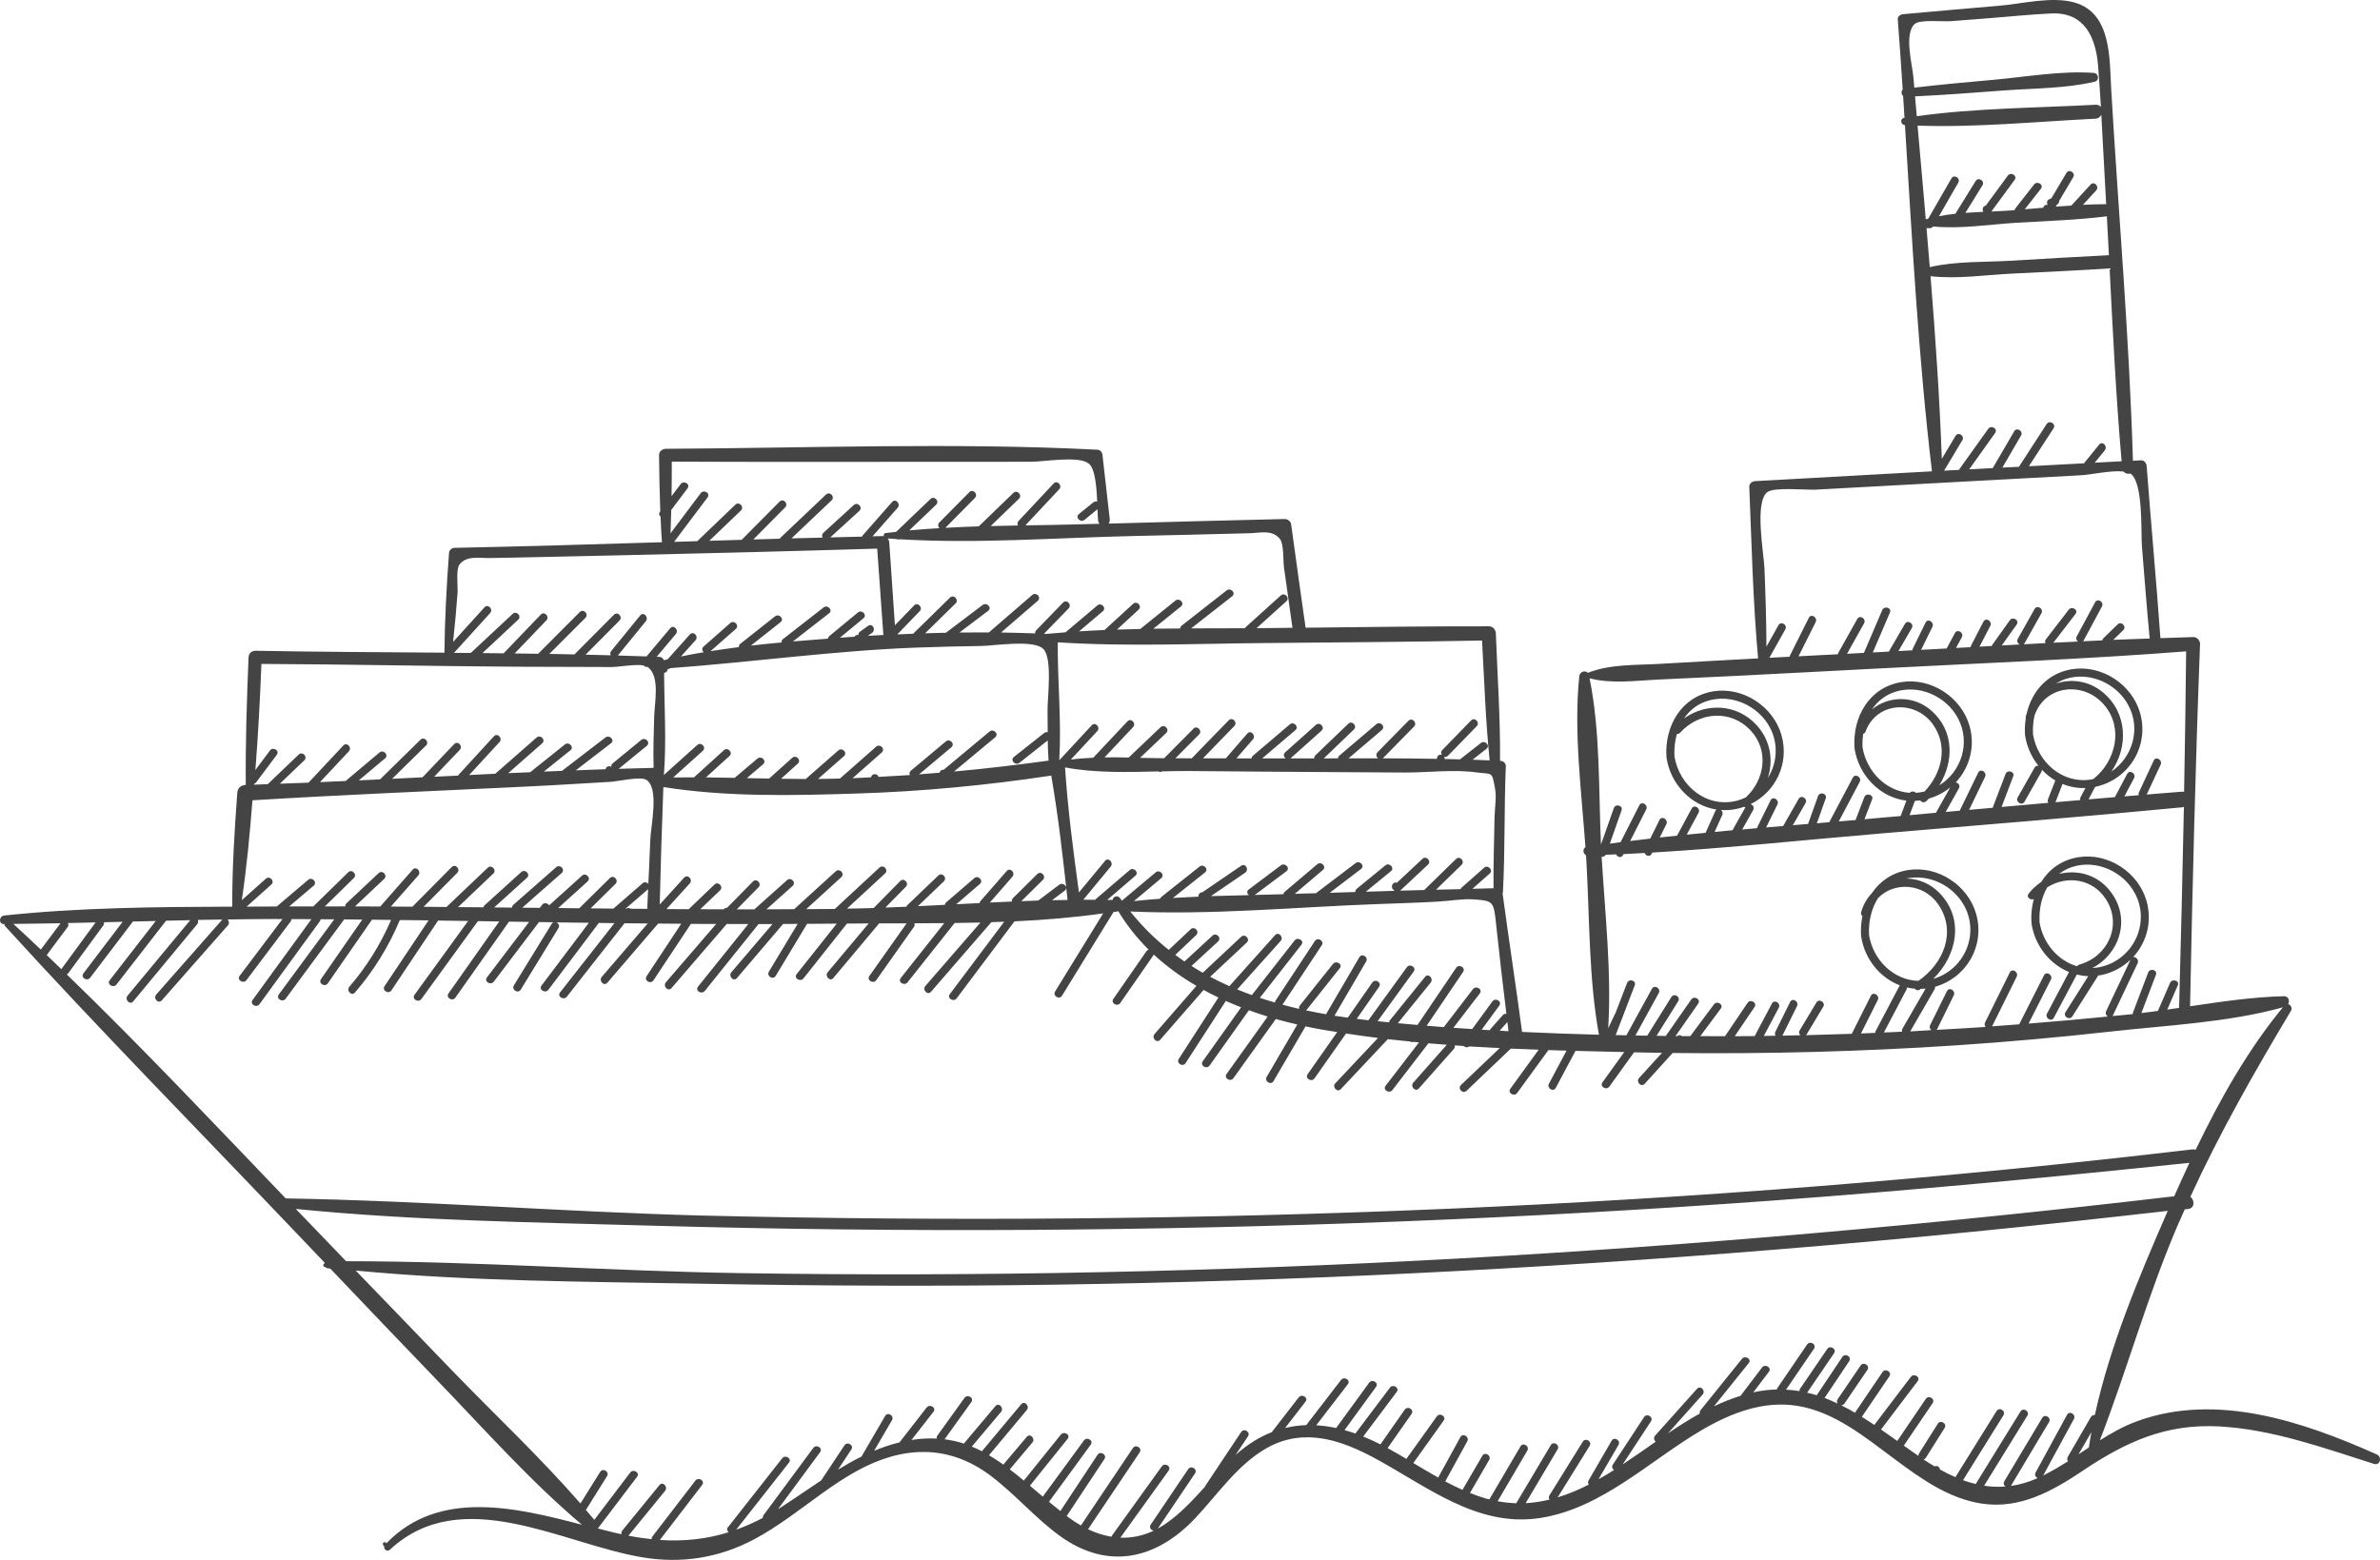 <?xml version="1.0" encoding="UTF-8"?> <svg xmlns="http://www.w3.org/2000/svg" viewBox="0 0 168.399 110.395" fill="none"><path d="M168.171 102.931C162.962 100.605 156.802 98.511 151.164 100.599C150.239 100.942 149.394 101.419 148.575 101.937C150.501 96.946 151.925 91.787 154.025 86.849C154.206 86.425 154.396 86.008 154.583 85.589C154.666 85.578 154.743 85.568 154.826 85.559C155.306 85.503 155.291 84.942 154.984 84.692C157.073 80.141 159.523 75.842 162.104 71.527C162.22 71.335 162.075 71.114 161.898 71.061C162.03 70.845 161.931 70.499 161.611 70.503C159.403 70.554 157.179 70.887 154.96 71.215C155.131 62.675 155.34 54.12 155.666 45.583C155.677 45.331 155.449 45.078 155.19 45.086C154.413 45.105 153.635 45.139 152.862 45.162C152.572 41.105 152.197 37.052 151.889 32.996C151.874 32.786 151.729 32.562 151.489 32.577C151.299 32.585 151.109 32.598 150.918 32.608C150.659 23.855 149.894 15.092 149.382 6.349C149.254 4.181 149.42 0.95 146.814 0.187C145.204 -0.285 143.091 0.269 141.463 0.406C139.194 0.602 136.927 0.794 134.661 1.004C134.475 1.019 134.265 1.148 134.279 1.367C134.406 3.02 134.519 4.68 134.627 6.34C134.507 6.454 134.526 6.684 134.656 6.791C134.692 7.31 134.724 7.826 134.755 8.344C134.743 8.346 134.726 8.346 134.713 8.35C134.416 8.399 134.492 8.837 134.768 8.854C134.774 8.854 134.783 8.854 134.787 8.854C135.297 17.034 135.731 25.22 136.696 33.356C132.531 33.586 128.364 33.824 124.199 34.05C123.982 34.06 123.761 34.216 123.771 34.456C123.94 38.503 124.03 42.562 124.395 46.597C123.761 46.631 123.129 46.662 122.497 46.696C120.822 46.788 119.143 46.881 117.466 46.98C115.789 47.081 113.952 46.989 112.376 47.606C112.366 47.61 112.364 47.618 112.355 47.623C112.18 47.41 111.778 47.532 111.744 47.848C111.338 51.754 111.896 55.982 112.18 59.957C111.97 60.069 112.003 60.423 112.216 60.52C112.229 60.703 112.243 60.89 112.254 61.074C112.475 65.07 112.416 69.281 113.135 73.229C111.321 73.181 109.507 73.115 107.695 73.031C107.261 69.755 106.756 66.492 106.315 63.218C106.332 63.18 106.343 63.145 106.345 63.096C106.494 60.145 106.423 57.181 106.545 54.229C106.553 54.021 106.378 53.854 106.181 53.848C106.164 53.848 106.151 53.848 106.136 53.844C106.164 50.844 105.951 47.833 105.841 44.838C105.833 44.57 105.635 44.324 105.357 44.324C101.025 44.319 96.703 44.372 92.371 44.423C92.371 44.418 92.376 44.416 92.376 44.412C92.028 41.973 91.689 39.533 91.352 37.087C91.324 36.893 91.097 36.727 90.907 36.731C86.751 36.828 82.596 36.94 78.442 37.056C78.499 36.974 78.535 36.866 78.52 36.727C78.352 35.225 78.177 33.723 78.008 32.217C77.983 32.006 77.865 31.833 77.631 31.825C67.502 31.311 57.236 31.709 47.095 31.762C46.857 31.766 46.627 31.958 46.631 32.21C46.646 33.535 46.669 34.863 46.72 36.186C46.709 36.2 46.701 36.211 46.695 36.224C46.594 36.352 46.642 36.478 46.737 36.561C46.762 37.163 46.794 37.768 46.836 38.374C41.948 38.524 37.059 38.672 32.167 38.771C31.948 38.775 31.781 38.935 31.769 39.154C31.596 41.497 31.468 43.845 31.446 46.19C26.985 46.154 22.525 46.138 18.065 46.055C17.808 46.049 17.595 46.258 17.587 46.512C17.462 49.525 17.366 52.536 17.389 55.552C17.38 55.552 17.372 55.552 17.359 55.552C17.047 55.563 16.807 55.784 16.79 56.1C16.595 58.784 16.42 61.476 16.434 64.164C11.052 64.185 5.634 64.225 0.297 64.792C-0.078 64.83 -0.116 65.401 0.285 65.399C0.293 65.399 0.304 65.399 0.314 65.399C0.314 65.454 0.331 65.515 0.382 65.567C7.02 72.856 13.957 79.897 20.755 87.038C21.501 87.82 22.245 88.599 22.99 89.381C22.982 89.385 22.978 89.394 22.976 89.402C22.834 89.44 22.839 89.67 23.005 89.672C23.009 89.672 23.011 89.667 23.016 89.667C23.058 89.714 23.117 89.752 23.197 89.76C23.254 89.769 23.311 89.773 23.37 89.779C25.891 92.427 28.413 95.075 30.953 97.709C34.278 101.157 37.512 104.812 41.175 107.907C36.465 106.671 31.044 105.379 27.339 109.22C27.317 109.175 27.286 109.142 27.227 109.137C27.054 109.135 27.044 109.369 27.189 109.411C27.117 109.628 27.387 109.86 27.591 109.671C32.675 104.945 39.804 109.272 45.445 110.212C48.203 110.675 50.864 110.26 53.339 108.95C55.054 108.04 56.571 106.828 58.146 105.704C58.157 105.697 58.167 105.689 58.176 105.68C58.962 105.118 59.762 104.579 60.607 104.111C63.817 102.337 67.066 102.171 70.074 104.423C71.831 105.739 73.255 107.452 75.044 108.735C78.423 111.149 81.838 110.342 84.57 107.444C86.15 105.763 87.539 103.692 89.57 102.514C90.461 101.996 91.358 101.762 92.249 101.724C92.302 101.741 92.363 101.737 92.418 101.72C94.046 101.699 95.658 102.329 97.193 103.154C100.924 105.147 104.506 108.143 109.014 107.423C113.383 106.73 116.741 103.353 120.428 101.197C122.482 100.001 124.753 99.108 127.163 99.491C129.796 99.914 131.945 101.695 134.024 103.237C135.883 104.623 137.877 106.06 140.226 106.411C142.902 106.814 145.187 105.545 147.332 104.109C150.402 102.048 153.233 100.744 157.027 100.949C160.775 101.153 164.428 102.472 167.975 103.603C168.412 103.736 168.567 103.106 168.171 102.931ZM135.499 6.819C137.633 6.722 139.763 6.551 141.888 6.395C143.978 6.244 146.173 6.263 148.215 5.782C148.571 5.696 148.495 5.186 148.145 5.159C145.828 4.996 143.386 5.437 141.077 5.645C139.2 5.814 137.321 5.98 135.449 6.204C135.43 5.982 135.406 5.761 135.392 5.54C135.314 4.552 134.69 2.39 135.491 1.687C135.857 1.369 137.473 1.541 138.044 1.497C138.893 1.434 139.746 1.367 140.593 1.301C142.112 1.185 143.635 1.019 145.156 0.952C147.501 0.848 148.291 2.66 148.453 4.655C148.531 5.628 148.592 6.604 148.653 7.581C148.577 7.476 148.457 7.404 148.282 7.413C144.098 7.638 139.788 7.647 135.623 8.224C135.583 7.754 135.539 7.288 135.499 6.819ZM136.224 15.102C136.049 13.033 135.859 10.96 135.678 8.89C139.843 9.037 144.109 8.603 148.257 8.401C148.472 8.392 148.607 8.268 148.68 8.116C148.792 10.038 148.883 11.957 148.992 13.876C149.003 14.066 149.013 14.257 149.024 14.449C148.474 14.455 147.926 14.466 147.381 14.495C147.69 14.156 148.006 13.815 148.318 13.474C148.564 13.204 148.175 12.789 147.922 13.063C147.469 13.556 147.014 14.053 146.559 14.548C146.192 14.573 145.826 14.596 145.459 14.624C145.491 14.571 145.521 14.523 145.552 14.47C145.666 14.417 145.704 14.318 145.695 14.224C146.024 13.663 146.357 13.101 146.692 12.54C146.881 12.224 146.395 11.927 146.209 12.243C145.858 12.835 145.504 13.431 145.15 14.03C145.095 14.057 145.042 14.082 144.987 14.106C144.819 14.186 144.808 14.354 144.882 14.483C144.878 14.487 144.876 14.491 144.876 14.491C144.876 14.495 144.876 14.498 144.874 14.502C144.861 14.498 144.85 14.493 144.838 14.491C144.686 14.491 144.598 14.586 144.568 14.702C144.136 14.74 143.702 14.771 143.268 14.809C143.65 14.325 144.025 13.838 144.408 13.356C144.631 13.065 144.145 12.77 143.921 13.059C143.481 13.617 143.045 14.179 142.605 14.74C142.569 14.782 142.556 14.826 142.552 14.866C142.464 14.877 142.371 14.885 142.278 14.894C141.829 14.927 141.368 14.946 140.905 14.967C141.454 14.224 142.002 13.474 142.548 12.728C142.765 12.431 142.278 12.136 142.063 12.431C141.543 13.135 141.025 13.842 140.507 14.55C140.29 14.588 140.233 14.839 140.334 14.99C139.91 15.012 139.489 15.033 139.063 15.064C139.466 14.413 139.868 13.762 140.273 13.111C140.464 12.8 139.978 12.503 139.788 12.812C139.31 13.581 138.832 14.354 138.354 15.127C137.96 15.17 137.576 15.228 137.195 15.298C137.65 14.508 138.105 13.716 138.56 12.926C138.741 12.61 138.255 12.309 138.075 12.627C137.532 13.573 136.986 14.519 136.439 15.467C136.434 15.471 136.432 15.475 136.424 15.475C136.369 15.492 136.312 15.509 136.257 15.523C136.249 15.382 136.234 15.241 136.224 15.102ZM136.312 16.13C136.338 16.143 136.361 16.155 136.398 16.155C136.426 16.155 136.447 16.147 136.47 16.141C136.493 16.147 136.514 16.155 136.54 16.155C136.559 16.155 136.571 16.151 136.586 16.147C136.594 16.147 136.603 16.145 136.613 16.143C136.645 16.134 136.672 16.124 136.694 16.107C136.698 16.107 136.698 16.105 136.702 16.105C136.732 16.082 136.755 16.061 136.772 16.027C138.703 16.221 140.774 15.879 142.683 15.764C144.808 15.635 146.955 15.574 149.072 15.309C149.123 16.225 149.171 17.143 149.218 18.06C146.913 18.172 144.613 18.315 142.312 18.452C140.437 18.559 138.392 18.475 136.542 18.905C136.468 17.98 136.388 17.055 136.312 16.13ZM136.597 19.545C138.457 19.76 140.448 19.463 142.291 19.368C144.617 19.252 146.942 19.145 149.266 18.997C149.498 23.552 149.721 28.111 150.117 32.644C149.483 32.68 148.847 32.716 148.213 32.745C148.451 32.455 148.689 32.164 148.925 31.871C149.152 31.591 148.763 31.176 148.533 31.46C148.19 31.88 147.846 32.299 147.507 32.72C147.488 32.741 147.48 32.764 147.469 32.788C146.165 32.855 144.859 32.925 143.555 32.996C144.136 32.099 144.72 31.206 145.301 30.312C145.502 30.003 145.015 29.705 144.812 30.011C144.174 30.997 143.536 31.979 142.9 32.96C142.879 32.986 142.877 33.007 142.868 33.034C142.47 33.053 142.076 33.072 141.68 33.091C142.12 32.339 142.561 31.581 142.999 30.824C143.184 30.508 142.695 30.211 142.516 30.525C142.011 31.391 141.505 32.263 140.999 33.127C140.441 33.158 139.887 33.184 139.331 33.217C139.942 32.362 140.553 31.505 141.166 30.645C141.381 30.348 140.894 30.053 140.681 30.348C140.007 31.29 139.333 32.233 138.657 33.175C138.64 33.205 138.634 33.226 138.623 33.253C138.269 33.274 137.913 33.291 137.557 33.308C137.989 32.589 138.417 31.869 138.849 31.151C139.036 30.835 138.547 30.533 138.364 30.85C138.042 31.389 137.717 31.93 137.395 32.472C137.239 28.163 136.944 23.849 136.597 19.545ZM125.031 34.839C125.49 34.45 127.812 34.688 128.446 34.654C129.584 34.593 130.721 34.528 131.854 34.469C133.843 34.357 135.836 34.252 137.827 34.144C139.813 34.037 141.806 33.929 143.795 33.822C144.933 33.759 146.068 33.7 147.206 33.637C147.987 33.597 149.357 33.27 150.252 33.371C150.37 33.514 150.568 33.567 150.724 33.506C151.676 34.087 151.474 37.745 151.554 38.665C151.731 40.833 151.895 43.003 152.1 45.166C152.1 45.175 152.106 45.183 152.106 45.189C151.244 45.221 150.387 45.244 149.525 45.282C149.757 45.052 149.995 44.827 150.229 44.6C150.492 44.343 150.1 43.932 149.833 44.189C149.496 44.518 149.159 44.844 148.822 45.173C148.777 45.217 148.756 45.267 148.748 45.32C148.291 45.339 147.842 45.362 147.389 45.383C147.402 45.369 147.419 45.356 147.427 45.337C147.861 44.532 148.293 43.728 148.723 42.925C148.897 42.6 148.413 42.301 148.24 42.626C147.808 43.428 147.376 44.235 146.942 45.038C146.866 45.185 146.923 45.322 147.025 45.404C146.447 45.434 145.866 45.457 145.287 45.486C145.809 44.808 146.332 44.128 146.856 43.449C147.081 43.159 146.591 42.864 146.372 43.152C145.832 43.852 145.295 44.551 144.756 45.251C144.684 45.343 144.69 45.438 144.735 45.514C144.216 45.539 143.698 45.567 143.18 45.596C143.211 45.571 143.233 45.548 143.258 45.508C143.652 44.804 144.048 44.1 144.444 43.399C144.625 43.081 144.138 42.782 143.959 43.098C143.563 43.801 143.167 44.505 142.773 45.208C142.674 45.379 142.769 45.541 142.906 45.609C142.483 45.634 142.059 45.655 141.634 45.68C141.985 45.185 142.337 44.69 142.691 44.2C142.906 43.898 142.419 43.601 142.206 43.898C141.796 44.475 141.379 45.057 140.968 45.634C140.945 45.666 140.939 45.689 140.932 45.718C140.643 45.733 140.355 45.75 140.062 45.763C140.317 45.274 140.57 44.781 140.825 44.294C140.993 43.968 140.509 43.669 140.34 43.993C140.047 44.56 139.756 45.124 139.464 45.689C139.443 45.727 139.436 45.763 139.432 45.801C139.089 45.82 138.743 45.838 138.4 45.855C138.537 45.605 138.672 45.352 138.809 45.099C138.983 44.781 138.501 44.48 138.324 44.8C138.126 45.162 137.928 45.531 137.734 45.893C137.134 45.929 136.531 45.956 135.931 45.99C136.196 45.449 136.462 44.903 136.727 44.362C136.885 44.033 136.405 43.734 136.245 44.06C135.944 44.671 135.649 45.282 135.347 45.893C135.324 45.937 135.318 45.982 135.318 46.022C134.987 46.041 134.659 46.06 134.325 46.076C134.642 45.535 134.958 44.992 135.271 44.45C135.457 44.134 134.97 43.835 134.787 44.151C134.404 44.806 134.026 45.459 133.647 46.112C133.565 46.119 133.483 46.123 133.399 46.127C133.106 46.144 132.811 46.159 132.514 46.173C132.916 45.232 133.321 44.286 133.725 43.344C133.868 43.007 133.321 42.845 133.177 43.182C132.746 44.187 132.314 45.198 131.884 46.205C131.484 46.228 131.088 46.249 130.689 46.268C131.092 45.545 131.492 44.825 131.894 44.111C132.071 43.788 131.587 43.487 131.41 43.81C130.965 44.604 130.517 45.402 130.072 46.201C130.055 46.235 130.045 46.268 130.039 46.302C129.114 46.35 128.183 46.399 127.258 46.445C127.662 45.638 128.067 44.833 128.469 44.027C128.631 43.698 128.147 43.397 127.985 43.725C127.536 44.619 127.091 45.512 126.643 46.403C126.63 46.428 126.626 46.449 126.624 46.477C126.143 46.502 125.671 46.525 125.193 46.55C125.572 45.885 125.945 45.213 126.318 44.547C126.501 44.227 126.017 43.928 125.836 44.246C125.549 44.751 125.267 45.257 124.985 45.765C124.98 43.917 124.921 42.072 124.846 40.22C124.795 39.106 124.136 35.598 125.031 34.839ZM112.471 48.004C114.064 48.419 115.81 48.16 117.443 48.088C119.118 48.014 120.797 47.93 122.471 47.85C126.105 47.669 129.737 47.473 133.371 47.286C140.473 46.917 147.591 46.65 154.682 46.097C154.651 49.409 154.598 52.723 154.537 56.039C154.499 56.035 154.467 56.022 154.423 56.026C153.58 56.087 152.734 56.161 151.891 56.231C152.219 55.527 152.546 54.823 152.877 54.12C153.031 53.791 152.546 53.49 152.392 53.82C152.043 54.573 151.693 55.323 151.341 56.075C151.307 56.144 151.307 56.214 151.324 56.277C150.989 56.304 150.652 56.329 150.313 56.359C150.541 55.929 150.77 55.499 150.996 55.068C151.166 54.745 150.684 54.446 150.509 54.771C150.22 55.318 149.93 55.866 149.641 56.414C149.017 56.464 148.398 56.519 147.777 56.572C147.933 56.275 148.084 55.984 148.242 55.687C148.242 55.687 148.244 55.687 148.249 55.687C150.629 55.181 152.095 52.801 151.423 50.452C150.842 48.425 148.704 47.027 146.61 47.359C144.869 47.637 143.77 48.929 143.403 50.488C143.382 50.557 143.355 50.625 143.336 50.698C143.323 50.751 143.325 50.793 143.336 50.835C143.277 51.213 143.256 51.602 143.279 51.994C143.283 52.009 143.289 52.019 143.289 52.032C143.289 52.047 143.287 52.057 143.289 52.074C143.418 52.873 143.755 53.599 144.235 54.198C144.134 54.177 144.023 54.21 143.955 54.33C143.559 55.034 143.161 55.733 142.761 56.437C142.584 56.753 143.068 57.054 143.249 56.734C143.645 56.035 144.044 55.331 144.44 54.631C144.471 54.579 144.478 54.526 144.478 54.476C144.758 54.773 145.078 55.032 145.426 55.232C145.255 55.681 145.078 56.125 144.905 56.574C144.867 56.675 144.888 56.755 144.939 56.816C143.835 56.915 142.727 57.012 141.623 57.109C141.899 56.388 142.173 55.664 142.447 54.941C142.58 54.6 142.032 54.44 141.903 54.781C141.598 55.575 141.295 56.37 140.993 57.168C140.437 57.216 139.881 57.265 139.325 57.315C139.702 56.534 140.079 55.757 140.454 54.977C140.616 54.65 140.131 54.349 139.969 54.68C139.535 55.575 139.101 56.477 138.663 57.372C138.33 57.402 138.002 57.431 137.667 57.463C137.979 56.907 138.292 56.353 138.6 55.797C138.72 55.59 138.556 55.399 138.381 55.369C139.35 54.339 139.78 52.847 139.354 51.366C138.773 49.338 136.637 47.939 134.543 48.272C132.259 48.634 131.077 50.741 131.214 52.908C131.214 52.925 131.223 52.934 131.225 52.946C131.225 52.963 131.218 52.971 131.222 52.988C131.526 54.899 133.036 56.441 134.888 56.662C134.751 57.025 134.618 57.387 134.481 57.752C133.976 57.796 133.474 57.842 132.967 57.884C132.621 57.918 132.271 57.946 131.922 57.977C132.101 57.509 132.278 57.044 132.461 56.58C132.594 56.237 132.046 56.079 131.911 56.418C131.705 56.955 131.5 57.493 131.292 58.034C130.896 58.067 130.5 58.099 130.104 58.133C130.597 57.202 131.092 56.266 131.585 55.335C131.753 55.011 131.269 54.712 131.098 55.034C130.552 56.066 130.009 57.099 129.463 58.129C129.455 58.154 129.455 58.171 129.447 58.186C129.15 58.211 128.855 58.236 128.553 58.264C128.766 57.678 128.972 57.09 129.179 56.507C129.305 56.159 128.76 56.001 128.635 56.342C128.402 57.002 128.166 57.655 127.932 58.312C127.574 58.344 127.215 58.371 126.855 58.4C127.155 57.878 127.454 57.36 127.751 56.837C127.932 56.521 127.445 56.22 127.266 56.536C126.9 57.178 126.537 57.819 126.169 58.457C125.766 58.491 125.364 58.523 124.962 58.56C125.229 58.017 125.497 57.478 125.762 56.938C125.924 56.61 125.44 56.31 125.28 56.639C124.953 57.301 124.629 57.956 124.304 58.613C123.959 58.645 123.615 58.672 123.272 58.704C123.531 58.242 123.79 57.783 124.047 57.326C124.153 57.136 124.024 56.957 123.864 56.911C125.642 56.039 126.624 54.019 126.048 52.019C125.467 49.991 123.333 48.592 121.239 48.925C118.957 49.289 117.773 51.394 117.91 53.564C117.91 53.578 117.917 53.589 117.921 53.601C117.921 53.616 117.917 53.629 117.917 53.639C118.212 55.508 119.657 57.016 121.45 57.292C121.42 57.313 121.397 57.347 121.376 57.387C121.146 57.905 120.91 58.424 120.679 58.94C120.232 58.98 119.792 59.024 119.345 59.07C119.625 58.552 119.903 58.034 120.181 57.52C120.354 57.197 119.87 56.896 119.697 57.218C119.351 57.859 119.006 58.497 118.66 59.142C118.252 59.186 117.843 59.226 117.436 59.27C117.59 58.959 117.748 58.643 117.904 58.331C118.062 58.002 117.58 57.701 117.417 58.03C117.2 58.47 116.983 58.91 116.765 59.348C116.293 59.403 115.819 59.46 115.345 59.519C115.724 58.773 116.099 58.034 116.478 57.288C116.642 56.964 116.16 56.663 115.993 56.989C115.551 57.857 115.108 58.731 114.666 59.599C114.411 59.633 114.161 59.669 113.906 59.706C114.184 58.921 114.462 58.137 114.733 57.353C114.86 57.008 114.312 56.848 114.188 57.189C113.884 58.051 113.583 58.908 113.278 59.768C113.105 55.91 113.238 51.769 112.471 48.004ZM153.543 69.566C153.256 70.227 152.968 70.887 152.683 71.546C152.293 71.601 151.906 71.651 151.516 71.694C151.857 70.792 152.201 69.888 152.544 68.986C152.677 68.645 152.127 68.485 151.996 68.824C151.642 69.764 151.284 70.706 150.926 71.645C150.907 71.689 150.905 71.731 150.907 71.769C150.429 71.822 149.949 71.858 149.466 71.904C149.481 71.889 149.496 71.879 149.504 71.854C150.084 70.63 150.667 69.399 151.249 68.171C151.364 67.927 151.126 67.695 150.933 67.733C151.885 66.707 152.297 65.226 151.878 63.754C151.297 61.729 149.161 60.33 147.065 60.663C145.874 60.853 144.987 61.518 144.425 62.42C144.098 62.641 143.795 62.915 143.538 63.244C143.344 63.486 143.664 63.73 143.904 63.631C143.759 64.162 143.7 64.729 143.736 65.304C143.738 65.319 143.745 65.331 143.749 65.342C143.749 65.357 143.745 65.365 143.745 65.38C143.987 66.93 145.028 68.232 146.395 68.791C145.876 69.77 145.358 70.75 144.84 71.727C144.667 72.052 145.152 72.353 145.322 72.026C145.866 71.009 146.405 69.989 146.945 68.972C147.208 69.035 147.478 69.073 147.756 69.083C147.22 69.93 146.683 70.781 146.148 71.628C145.95 71.936 146.437 72.235 146.633 71.925C147.241 70.962 147.852 70 148.463 69.037C148.541 69.024 148.621 69.016 148.706 68.999C149.504 68.828 150.197 68.443 150.745 67.921C150.17 69.134 149.597 70.347 149.022 71.561C148.95 71.717 149.02 71.866 149.131 71.942C147.265 72.128 145.398 72.296 143.534 72.439C144.058 71.401 144.583 70.362 145.114 69.323C145.276 69.001 144.794 68.7 144.625 69.024C144.044 70.181 143.456 71.337 142.87 72.49C142.23 72.54 141.591 72.591 140.953 72.635C141.535 71.462 142.112 70.295 142.691 69.123C142.851 68.797 142.371 68.493 142.206 68.822C141.623 70.002 141.037 71.182 140.454 72.363C140.399 72.479 140.424 72.589 140.488 72.673C140.38 72.679 140.268 72.69 140.163 72.698C139.118 72.77 138.069 72.825 137.024 72.884C137.033 72.867 137.05 72.861 137.058 72.842C137.454 72.041 137.846 71.241 138.24 70.442C138.402 70.116 137.917 69.816 137.757 70.145C137.361 70.943 136.963 71.744 136.571 72.54C136.502 72.684 136.554 72.821 136.651 72.903C136.156 72.932 135.659 72.964 135.16 72.993C135.733 71.997 136.308 71.007 136.881 70.012C136.919 69.949 136.921 69.89 136.915 69.833C139.137 69.208 140.471 66.928 139.822 64.67C139.238 62.641 137.104 61.242 135.008 61.575C133.877 61.756 133.017 62.365 132.453 63.199C132.112 63.56 131.84 64.01 131.69 64.548C131.652 64.672 131.701 64.771 131.779 64.836C131.688 65.281 131.65 65.749 131.68 66.214C131.68 66.229 131.688 66.239 131.69 66.252C131.69 66.265 131.688 66.275 131.69 66.292C131.939 67.872 133.013 69.195 134.425 69.734C134.42 69.741 134.416 69.741 134.412 69.747C133.847 70.819 133.287 71.889 132.72 72.958C132.695 73.006 132.689 73.052 132.689 73.096C132.35 73.113 132.012 73.124 131.675 73.139C132.071 72.349 132.468 71.561 132.864 70.771C133.026 70.444 132.541 70.143 132.375 70.472C131.928 71.365 131.479 72.254 131.031 73.149C131.031 73.149 131.031 73.155 131.029 73.162C129.946 73.2 128.867 73.234 127.784 73.261C127.797 73.244 127.81 73.236 127.822 73.219C128.214 72.563 128.612 71.906 129.004 71.251C129.196 70.937 128.709 70.638 128.52 70.952C128.128 71.605 127.732 72.262 127.338 72.922C127.256 73.054 127.302 73.185 127.39 73.265C126.967 73.276 126.541 73.282 126.116 73.293C126.461 72.595 126.805 71.902 127.148 71.207C127.308 70.883 126.828 70.581 126.664 70.905C126.318 71.613 125.964 72.317 125.617 73.021C125.57 73.122 125.583 73.223 125.631 73.299C125.355 73.305 125.08 73.309 124.801 73.314C125.153 72.652 125.505 71.984 125.859 71.318C126.032 70.998 125.547 70.697 125.377 71.017C124.976 71.769 124.58 72.519 124.184 73.269C124.174 73.288 124.172 73.305 124.167 73.324C123.691 73.328 123.219 73.328 122.743 73.333C123.209 72.646 123.674 71.959 124.142 71.27C124.348 70.965 123.862 70.67 123.653 70.971C123.12 71.757 122.587 72.547 122.054 73.333C121.473 73.333 120.885 73.333 120.306 73.328C120.788 72.677 121.269 72.033 121.755 71.382C121.974 71.085 121.483 70.79 121.271 71.083C120.712 71.828 120.156 72.578 119.6 73.326C119.4 73.326 119.202 73.326 119 73.326C118.909 73.246 118.781 73.225 118.671 73.326C118.629 73.322 118.591 73.326 118.553 73.326C119.086 72.559 119.619 71.795 120.156 71.03C120.367 70.731 119.878 70.434 119.668 70.733C119.084 71.571 118.494 72.416 117.906 73.257C117.889 73.276 117.887 73.297 117.877 73.316C117.658 73.314 117.434 73.307 117.213 73.303C117.725 72.488 118.233 71.675 118.743 70.859C118.936 70.549 118.454 70.255 118.258 70.562C117.689 71.476 117.121 72.385 116.55 73.295C116.269 73.29 115.991 73.29 115.717 73.282C116.267 72.281 116.817 71.281 117.367 70.278C117.546 69.958 117.059 69.656 116.882 69.979C116.28 71.076 115.679 72.174 115.077 73.269C114.824 73.263 114.571 73.257 114.319 73.252C114.767 72.077 115.218 70.903 115.669 69.73C115.802 69.389 115.254 69.229 115.125 69.566C114.847 70.29 114.569 71.009 114.291 71.733C114.285 71.746 114.272 71.75 114.264 71.767C114.11 72.1 113.952 72.437 113.79 72.772C114.036 68.78 113.558 64.617 113.326 60.629C113.438 60.646 113.552 60.604 113.617 60.492C113.859 60.482 114.102 60.475 114.346 60.465C114.432 60.657 114.717 60.751 114.839 60.513C114.849 60.49 114.86 60.469 114.873 60.446C115.37 60.421 115.867 60.393 116.364 60.366C116.442 60.57 116.743 60.676 116.863 60.429C116.88 60.4 116.893 60.366 116.908 60.337C122.402 60.01 127.898 59.42 133.371 58.961C140.386 58.375 147.4 57.8 154.404 57.134C154.451 57.13 154.482 57.111 154.524 57.097C154.429 61.845 154.313 66.587 154.183 71.329C153.903 71.369 153.625 71.411 153.347 71.449C153.597 70.874 153.844 70.299 154.095 69.724C154.232 69.393 153.684 69.233 153.543 69.566ZM149.483 63.305C148.579 61.944 147.071 61.506 145.693 61.847C145.961 61.645 146.258 61.476 146.603 61.362C148.303 60.798 150.244 61.67 151.067 63.239C152.15 65.298 150.985 67.815 148.756 68.399C148.516 68.464 148.278 68.498 148.046 68.51C149.909 67.537 150.747 65.205 149.483 63.305ZM147.126 68.264C147.052 68.287 146.997 68.327 146.966 68.382C145.607 67.992 144.558 66.757 144.311 65.279C144.263 64.398 144.435 63.52 144.855 62.797C146.209 61.942 148.063 62.159 149.015 63.648C150.174 65.473 149.154 67.703 147.126 68.264ZM137.144 64.004C138.467 65.936 137.511 68.203 135.737 69.416C133.986 69.372 132.543 67.956 132.246 66.185C132.196 65.245 132.4 64.299 132.891 63.549C134.022 62.382 136.108 62.494 137.144 64.004ZM134.882 62.175C136.495 61.826 138.236 62.681 139.004 64.147C140.075 66.172 138.954 68.649 136.786 69.277C138.444 67.649 139.04 65.051 137.218 63.185C136.559 62.513 135.716 62.19 134.882 62.175ZM134.922 69.886C135.107 69.928 135.297 69.956 135.486 69.97C135.56 70.071 135.693 70.124 135.832 70.04C135.861 70.021 135.885 70 135.912 69.983C136.023 69.981 136.133 69.972 136.249 69.962C135.699 70.905 135.153 71.854 134.61 72.799C134.564 72.877 134.562 72.951 134.583 73.016C134.153 73.04 133.727 73.05 133.298 73.069C133.833 72.058 134.361 71.049 134.894 70.034C134.922 69.985 134.926 69.937 134.922 69.886ZM121.772 57.324C122.132 57.349 122.501 57.328 122.874 57.248C123.051 57.212 123.219 57.159 123.384 57.103C123.422 57.118 123.461 57.122 123.506 57.12C123.198 57.667 122.891 58.211 122.583 58.757C122.162 58.794 121.74 58.834 121.319 58.876C121.5 58.478 121.679 58.08 121.856 57.684C121.924 57.539 121.867 57.408 121.772 57.324ZM124.268 51.293C122.88 49.795 120.712 49.731 119.153 50.844C119.528 50.296 120.055 49.852 120.769 49.618C122.469 49.053 124.409 49.927 125.235 51.493C125.861 52.683 125.73 54.029 125.084 55.061C125.495 53.799 125.273 52.371 124.268 51.293ZM123.86 51.689C125.195 53.108 124.869 55.202 123.52 56.437C123.331 56.525 123.135 56.603 122.929 56.658C120.763 57.229 118.827 55.622 118.477 53.536C118.448 52.993 118.507 52.453 118.65 51.943C118.724 51.956 118.8 51.935 118.869 51.863C120.205 50.383 122.442 50.178 123.86 51.689ZM136.797 51.309C137.865 52.868 137.382 54.731 136.173 56.016C135.967 56.064 135.76 56.096 135.56 56.11C135.453 55.995 135.24 55.973 135.12 56.11C133.437 55.99 132.071 54.602 131.783 52.881C131.768 52.567 131.787 52.251 131.825 51.939C131.899 51.914 131.964 51.863 131.998 51.771C132.794 49.626 135.564 49.515 136.797 51.309ZM132.453 50.203C132.832 49.651 133.359 49.203 134.077 48.967C135.779 48.404 137.719 49.274 138.543 50.842C139.453 52.567 138.773 54.615 137.218 55.577C138.25 53.903 138.288 51.726 136.654 50.29C135.387 49.182 133.626 49.251 132.453 50.203ZM135.491 56.677C135.617 56.673 135.741 56.662 135.87 56.646C135.96 56.774 136.142 56.837 136.293 56.703C136.354 56.641 136.413 56.58 136.474 56.517C137.045 56.353 137.557 56.081 137.989 55.727C137.654 56.323 137.317 56.924 136.982 57.52C136.357 57.579 135.733 57.634 135.112 57.69C135.234 57.353 135.362 57.016 135.491 56.677ZM148.904 49.911C150.269 51.547 149.69 53.873 148.128 55.122C148.128 55.122 148.126 55.129 148.122 55.133C148.084 55.141 148.053 55.15 148.017 55.154C147.994 55.156 147.973 55.16 147.952 55.167C145.933 55.489 144.181 53.949 143.848 51.975C143.823 51.531 143.86 51.086 143.949 50.66C144.678 48.461 147.454 48.175 148.904 49.911ZM145.451 48.387C145.661 48.259 145.887 48.141 146.142 48.054C147.842 47.494 149.782 48.362 150.606 49.934C151.495 51.619 150.869 53.614 149.39 54.602C150.597 52.885 150.545 50.448 148.788 48.994C147.794 48.166 146.525 48.012 145.451 48.387ZM145.451 56.736C145.613 56.317 145.775 55.9 145.936 55.48C146.441 55.687 146.985 55.79 147.556 55.769C147.442 55.984 147.328 56.197 147.216 56.414C147.174 56.488 147.174 56.557 147.191 56.622C146.603 56.671 146.013 56.721 145.424 56.774C145.434 56.761 145.443 56.751 145.451 56.736ZM106.735 72.981C106.528 72.968 106.32 72.956 106.111 72.943C106.292 72.738 106.475 72.536 106.657 72.332C106.684 72.549 106.707 72.764 106.735 72.981ZM105.873 65.546C106.092 67.619 106.334 69.69 106.587 71.759C106.505 71.733 106.416 71.748 106.341 71.835C106.05 72.161 105.759 72.49 105.469 72.816C105.441 72.846 105.429 72.878 105.416 72.907C105.222 72.896 105.028 72.886 104.836 72.873C105.249 72.304 105.669 71.738 106.084 71.169C106.303 70.872 105.816 70.577 105.599 70.868C105.121 71.525 104.645 72.176 104.167 72.827C103.722 72.799 103.278 72.77 102.837 72.738C103.459 71.925 104.082 71.112 104.706 70.303C104.927 70.008 104.443 69.717 104.221 70.002C103.535 70.901 102.846 71.794 102.157 72.69C101.755 72.66 101.35 72.625 100.947 72.591C101.803 71.325 102.662 70.057 103.518 68.789C103.726 68.487 103.235 68.19 103.033 68.491C102.121 69.842 101.213 71.188 100.297 72.536C99.833 72.498 99.372 72.454 98.904 72.412C99.679 71.453 100.455 70.497 101.23 69.541C101.455 69.258 101.066 68.845 100.834 69.13C100.002 70.153 99.176 71.182 98.344 72.207C98.306 72.252 98.293 72.302 98.287 72.351C98.015 72.325 97.743 72.3 97.474 72.273C98.325 71.099 99.176 69.928 100.027 68.755C100.242 68.458 99.753 68.163 99.542 68.453C98.632 69.707 97.733 70.956 96.823 72.205C96.547 72.172 96.271 72.14 95.997 72.104C96.521 71.35 97.05 70.592 97.579 69.835C97.79 69.534 97.299 69.239 97.095 69.538C96.517 70.364 95.938 71.192 95.365 72.02C95.051 71.978 94.733 71.934 94.421 71.885C95.167 70.604 95.915 69.326 96.663 68.045C96.848 67.733 96.363 67.432 96.18 67.748C95.407 69.071 94.636 70.39 93.863 71.71C93.848 71.738 93.846 71.759 93.837 71.78C93.359 71.696 92.883 71.605 92.407 71.504C92.424 71.487 92.441 71.481 92.458 71.46C93.237 70.48 94.019 69.503 94.798 68.519C95.028 68.234 94.543 67.94 94.314 68.222C93.532 69.201 92.753 70.183 91.971 71.161C91.902 71.247 91.902 71.331 91.933 71.401C91.533 71.308 91.139 71.209 90.743 71.101C91.67 69.7 92.595 68.295 93.522 66.897C93.724 66.589 93.237 66.294 93.037 66.595C92.106 68.003 91.179 69.41 90.252 70.817C90.22 70.864 90.21 70.903 90.206 70.95C89.848 70.845 89.494 70.735 89.142 70.617C90.123 69.363 91.103 68.112 92.085 66.857C92.31 66.568 91.821 66.275 91.6 66.56C90.591 67.845 89.584 69.136 88.575 70.421C88.225 70.297 87.88 70.16 87.539 70.021C88.562 68.879 89.591 67.735 90.612 66.593C90.855 66.321 90.465 65.906 90.22 66.18C89.142 67.383 88.067 68.588 86.985 69.791C86.523 69.587 86.07 69.361 85.624 69.128C86.489 68.319 87.351 67.514 88.215 66.707C88.482 66.458 88.088 66.043 87.819 66.298C86.913 67.145 86.005 67.994 85.099 68.843C84.827 68.687 84.564 68.527 84.305 68.361C84.931 67.781 85.558 67.204 86.188 66.627C86.458 66.378 86.062 65.965 85.79 66.216C85.131 66.827 84.465 67.436 83.808 68.045C83.587 67.897 83.374 67.735 83.161 67.575C83.654 67.107 84.147 66.642 84.638 66.176C84.905 65.923 84.511 65.512 84.246 65.765C83.732 66.254 83.214 66.741 82.697 67.225C81.712 66.442 80.799 65.538 79.972 64.506C85.79 64.769 91.731 64.19 97.533 63.979C98.936 63.93 100.339 63.886 101.742 63.808C102.545 63.764 103.469 63.593 104.268 63.65C105.709 63.756 105.688 63.787 105.873 65.546ZM105.787 55.826C105.898 56.452 105.757 57.21 105.749 57.84C105.717 59.515 105.658 61.188 105.677 62.862C105.18 62.873 104.68 62.89 104.183 62.9C104.59 62.54 104.997 62.182 105.403 61.826C105.677 61.582 105.281 61.169 105.007 61.411C104.478 61.883 103.95 62.346 103.421 62.816C103.383 62.85 103.362 62.881 103.347 62.924C102.766 62.936 102.182 62.951 101.607 62.966C102.207 62.38 102.812 61.79 103.415 61.204C103.678 60.945 103.284 60.534 103.023 60.792C102.275 61.518 101.531 62.243 100.79 62.97C100.781 62.976 100.781 62.982 100.777 62.987C100.208 63.003 99.637 63.016 99.068 63.033C99.723 62.418 100.381 61.805 101.036 61.192C101.306 60.943 100.91 60.528 100.644 60.783C100.04 61.345 99.437 61.91 98.835 62.475C98.812 62.466 98.793 62.46 98.765 62.458C98.449 62.452 98.399 62.881 98.63 62.997C98.641 63.016 98.653 63.031 98.668 63.046C97.994 63.065 97.316 63.088 96.642 63.107C97.233 62.622 97.821 62.14 98.415 61.655C98.7 61.423 98.304 61.011 98.019 61.245C97.345 61.796 96.667 62.35 95.99 62.907C95.909 62.972 95.887 63.052 95.9 63.128C95.293 63.149 94.691 63.166 94.086 63.185C94.828 62.62 95.567 62.058 96.305 61.495C96.597 61.274 96.203 60.861 95.915 61.084C94.998 61.777 94.088 62.475 93.17 63.168C93.153 63.185 93.147 63.199 93.132 63.212C92.782 63.225 92.432 63.231 92.083 63.242C91.929 63.25 91.771 63.254 91.613 63.258C92.274 62.698 92.938 62.136 93.599 61.571C93.88 61.337 93.484 60.924 93.203 61.162C92.435 61.815 91.666 62.468 90.895 63.121C90.838 63.17 90.812 63.229 90.806 63.284C90.134 63.305 89.458 63.322 88.784 63.336C89.529 62.776 90.277 62.218 91.025 61.655C91.318 61.434 90.92 61.023 90.629 61.242C89.873 61.815 89.11 62.384 88.354 62.951C88.19 63.071 88.242 63.248 88.362 63.349C87.469 63.368 86.576 63.389 85.681 63.418C86.487 62.867 87.296 62.315 88.101 61.763C88.402 61.556 88.128 61.059 87.827 61.266C86.904 61.895 85.988 62.521 85.068 63.151C84.876 63.151 84.785 63.305 84.794 63.456C84.193 63.482 83.593 63.511 82.994 63.547C83.751 62.947 84.509 62.344 85.263 61.741C85.552 61.516 85.156 61.103 84.872 61.331C83.97 62.047 83.072 62.763 82.173 63.475C82.125 63.515 82.101 63.56 82.087 63.604C81.465 63.648 80.846 63.707 80.231 63.772C80.877 63.231 81.518 62.694 82.164 62.15C82.449 61.916 82.053 61.504 81.77 61.739C80.997 62.388 80.222 63.035 79.451 63.684C79.422 63.707 79.405 63.733 79.394 63.754C79.348 63.69 79.295 63.631 79.253 63.564C79.085 63.324 78.741 63.446 78.729 63.684C78.6 63.684 78.471 63.684 78.343 63.684C79.007 63.119 79.666 62.551 80.332 61.982C80.612 61.748 80.216 61.335 79.936 61.573C79.116 62.275 78.295 62.978 77.473 63.68C77.197 63.678 76.923 63.673 76.651 63.673C77.294 62.896 77.939 62.115 78.587 61.333C78.815 61.055 78.425 60.638 78.191 60.922C77.576 61.668 76.959 62.416 76.342 63.157C75.939 60.214 75.552 57.278 75.358 54.309C77.46 54.709 79.752 54.648 81.962 54.594C82.04 54.642 82.139 54.648 82.23 54.59C82.885 54.575 83.538 54.564 84.17 54.566C87.549 54.598 90.932 54.621 94.314 54.642C96.005 54.65 97.695 54.667 99.386 54.672C101.011 54.68 102.854 54.438 104.461 54.663C105.62 54.815 105.553 54.547 105.787 55.826ZM74.947 62.614C74.454 62.987 73.957 63.36 73.466 63.73C73.066 63.745 72.663 63.76 72.265 63.777C72.773 63.273 73.281 62.77 73.793 62.268C74.054 62.009 73.658 61.598 73.397 61.855C72.824 62.422 72.251 62.989 71.678 63.555C71.604 63.631 71.585 63.718 71.604 63.802C71.081 63.823 70.559 63.848 70.039 63.873C70.567 63.265 71.098 62.656 71.631 62.047C71.869 61.775 71.479 61.36 71.235 61.638C70.616 62.348 69.997 63.056 69.377 63.768C69.335 63.812 69.324 63.861 69.314 63.911C68.764 63.937 68.214 63.964 67.664 63.994C68.223 63.515 68.775 63.037 69.333 62.559C69.613 62.319 69.215 61.91 68.937 62.148C68.275 62.717 67.612 63.29 66.946 63.861C66.887 63.911 66.86 63.975 66.855 64.036C66.221 64.069 65.583 64.099 64.947 64.131C65.56 63.543 66.173 62.957 66.782 62.372C67.049 62.119 66.653 61.706 66.39 61.963C65.659 62.658 64.934 63.353 64.21 64.048C64.167 64.086 64.148 64.126 64.136 64.171C63.639 64.192 63.141 64.209 62.648 64.227C63.133 63.741 63.609 63.25 64.091 62.761C64.348 62.498 63.957 62.087 63.698 62.35C63.072 62.989 62.446 63.625 61.818 64.261C61.188 64.282 60.558 64.297 59.929 64.305C60.83 63.475 61.728 62.641 62.625 61.813C62.891 61.56 62.499 61.15 62.227 61.398C61.176 62.376 60.125 63.349 59.073 64.324C59.042 64.324 59.012 64.329 58.981 64.329C58.334 64.335 57.693 64.335 57.047 64.339C57.875 63.585 58.7 62.827 59.528 62.075C59.8 61.826 59.406 61.413 59.132 61.664C58.153 62.557 57.175 63.452 56.194 64.343C55.543 64.345 54.887 64.354 54.23 64.354C54.847 63.802 55.465 63.25 56.082 62.696C56.358 62.452 55.962 62.041 55.69 62.287C54.919 62.976 54.148 63.667 53.377 64.354C52.962 64.354 52.549 64.354 52.136 64.354H52.134C52.644 63.831 53.154 63.313 53.666 62.795C53.925 62.536 53.533 62.123 53.276 62.384C52.665 63.005 52.054 63.627 51.443 64.248C51.439 64.248 51.432 64.244 51.432 64.244C51.327 64.24 51.253 64.288 51.211 64.352C50.655 64.352 50.101 64.352 49.547 64.347C50.015 63.903 50.48 63.456 50.948 63.012C51.213 62.755 50.82 62.346 50.556 62.599C49.945 63.183 49.336 63.764 48.728 64.345C48.205 64.341 47.68 64.337 47.156 64.335C47.708 63.73 48.256 63.124 48.807 62.521C49.052 62.249 48.66 61.838 48.409 62.11C47.834 62.744 47.259 63.381 46.68 64.013C46.747 61.242 46.829 58.472 46.937 55.7C51.409 56.412 56.107 56.304 60.609 56.159C65.221 56.016 69.822 55.577 74.382 54.889C74.886 57.808 75.217 60.739 75.537 63.69C75.17 63.695 74.806 63.699 74.439 63.709C74.738 63.486 75.034 63.258 75.335 63.033C75.632 62.805 75.236 62.397 74.947 62.614ZM46.99 47.614C47.154 47.606 47.24 47.482 47.244 47.347C47.306 47.355 47.371 47.336 47.434 47.283C53.236 46.864 58.993 46.049 64.822 45.832C66.354 45.775 67.881 45.737 69.411 45.716C70.363 45.704 73.108 45.246 73.812 45.918C74.492 46.569 74.104 49.378 74.119 50.361C74.128 50.846 74.128 51.335 74.132 51.819C74.05 51.802 73.961 51.813 73.883 51.874C73.169 52.443 72.453 53.007 71.739 53.57C71.448 53.799 71.846 54.212 72.133 53.985C72.798 53.454 73.466 52.927 74.132 52.401C74.14 52.879 74.161 53.351 74.193 53.829C71.966 54.135 69.739 54.398 67.502 54.602C68.473 53.795 69.447 52.984 70.416 52.179C70.698 51.946 70.3 51.533 70.02 51.769C68.96 52.651 67.9 53.534 66.838 54.419C66.815 54.436 66.805 54.457 66.79 54.48C66.775 54.48 66.765 54.472 66.752 54.472C66.596 54.467 66.51 54.571 66.482 54.684C65.998 54.726 65.511 54.764 65.029 54.802C65.789 54.162 66.554 53.523 67.317 52.883C67.597 52.645 67.203 52.236 66.923 52.472C66.097 53.159 65.271 53.852 64.447 54.545C64.336 54.636 64.332 54.756 64.384 54.851C63.641 54.901 62.901 54.943 62.155 54.981C62.126 54.878 62.04 54.792 61.9 54.787C61.744 54.785 61.658 54.889 61.631 55.009C61.193 55.03 60.757 55.059 60.321 55.076C61.007 54.469 61.696 53.86 62.387 53.256C62.663 53.009 62.269 52.601 61.991 52.845C61.138 53.595 60.28 54.351 59.429 55.099C58.911 55.114 58.397 55.124 57.879 55.129C58.488 54.592 59.101 54.054 59.71 53.517C59.99 53.277 59.592 52.864 59.318 53.108C58.549 53.783 57.78 54.455 57.009 55.131C56.425 55.129 55.842 55.12 55.258 55.114C55.656 54.758 56.052 54.4 56.448 54.044C56.72 53.799 56.326 53.389 56.052 53.633C55.507 54.12 54.961 54.611 54.42 55.099C53.893 55.087 53.369 55.078 52.842 55.07C53.223 54.743 53.609 54.415 53.99 54.092C54.272 53.858 53.876 53.445 53.596 53.684C53.061 54.141 52.518 54.596 51.982 55.049C51.304 55.034 50.628 55.024 49.949 55.015C50.505 54.514 51.06 54.008 51.616 53.504C51.887 53.258 51.491 52.845 51.22 53.094C50.514 53.736 49.808 54.375 49.103 55.015C48.616 55.011 48.125 55.015 47.636 55.019C48.332 54.391 49.033 53.764 49.73 53.134C50.002 52.889 49.606 52.477 49.334 52.723C48.561 53.418 47.788 54.115 47.013 54.811C46.994 54.83 46.985 54.849 46.973 54.865C47.162 52.472 47 50.027 46.99 47.614ZM104.864 45.331C105.02 48.16 105.114 51 105.401 53.814C104.997 53.797 104.596 53.779 104.192 53.764C104.518 53.504 104.847 53.25 105.176 52.995C105.466 52.767 105.068 52.356 104.782 52.582C104.291 52.969 103.798 53.353 103.305 53.741C102.943 53.73 102.58 53.719 102.218 53.713C102.222 53.658 102.207 53.604 102.184 53.555C102.27 53.582 102.363 53.572 102.448 53.488C103.126 52.79 103.806 52.091 104.485 51.396C104.739 51.132 104.35 50.722 104.089 50.985C103.41 51.68 102.732 52.382 102.052 53.077C101.944 53.189 101.955 53.321 102.018 53.424C101.992 53.418 101.976 53.41 101.95 53.408C101.759 53.403 101.664 53.555 101.67 53.705C100.391 53.679 99.113 53.669 97.834 53.667C97.844 53.658 97.851 53.658 97.861 53.65C98.592 52.906 99.321 52.165 100.052 51.419C100.307 51.16 99.915 50.747 99.656 51.01C98.927 51.754 98.196 52.493 97.465 53.239C97.326 53.38 97.385 53.568 97.507 53.667C96.81 53.663 96.115 53.663 95.42 53.667C96.206 53.001 96.989 52.329 97.773 51.663C98.057 51.425 97.659 51.012 97.381 51.253C96.509 51.994 95.639 52.734 94.767 53.475C94.699 53.532 94.67 53.601 94.672 53.669C94.337 53.669 94.004 53.669 93.667 53.671C94.377 52.99 95.082 52.312 95.79 51.632C96.058 51.375 95.662 50.966 95.399 51.221C94.626 51.965 93.85 52.708 93.075 53.452C93.005 53.521 92.984 53.597 92.991 53.673C92.428 53.673 91.864 53.673 91.297 53.673C91.305 53.669 91.318 53.665 91.324 53.66C92.051 53.007 92.774 52.361 93.503 51.712C93.779 51.469 93.383 51.057 93.107 51.301C92.382 51.95 91.657 52.596 90.93 53.245C90.772 53.384 90.838 53.578 90.968 53.673C90.684 53.673 90.397 53.673 90.113 53.671C89.843 53.671 89.578 53.671 89.308 53.671C90.092 53.005 90.874 52.34 91.653 51.676C91.935 51.438 91.539 51.027 91.261 51.265C90.393 52.005 89.521 52.746 88.653 53.485C88.586 53.542 88.558 53.61 88.558 53.671C88.2 53.671 87.842 53.671 87.484 53.671C87.876 53.218 88.261 52.771 88.653 52.321C88.887 52.047 88.497 51.634 88.257 51.91C87.751 52.496 87.246 53.085 86.736 53.667C86.195 53.667 85.653 53.667 85.118 53.667C85.855 52.906 86.595 52.148 87.332 51.385C87.589 51.124 87.197 50.711 86.94 50.974C86.066 51.874 85.196 52.769 84.322 53.667C83.936 53.667 83.553 53.663 83.167 53.663C83.728 53.1 84.282 52.54 84.84 51.979C85.099 51.718 84.707 51.307 84.448 51.566C83.757 52.266 83.062 52.963 82.369 53.663C81.808 53.658 81.244 53.646 80.667 53.633C81.284 53.047 81.899 52.46 82.514 51.876C82.782 51.623 82.388 51.21 82.118 51.465C81.368 52.181 80.616 52.896 79.862 53.61C79.293 53.597 78.724 53.593 78.155 53.599C78.825 52.885 79.497 52.173 80.172 51.459C80.418 51.196 80.028 50.783 79.776 51.048C78.964 51.906 78.158 52.767 77.353 53.625C76.818 53.648 76.289 53.688 75.767 53.757C76.394 53.087 77.016 52.413 77.641 51.741C77.888 51.472 77.496 51.059 77.245 51.33C76.485 52.15 75.727 52.967 74.966 53.787C74.962 53.785 74.96 53.783 74.951 53.783C75.113 51.029 74.823 48.206 74.842 45.457C79.735 45.775 84.726 45.545 89.624 45.508C94.705 45.459 99.787 45.432 104.864 45.331ZM80.102 37.936C82.87 37.875 85.63 37.812 88.396 37.738C89.178 37.717 90.001 37.467 90.553 38.13C90.853 38.488 90.785 39.718 90.85 40.161C91.055 41.585 91.249 43.009 91.449 44.429C90.848 44.437 90.25 44.446 89.652 44.45C89.407 44.454 89.159 44.454 88.91 44.456C89.61 43.82 90.313 43.186 91.017 42.554C91.291 42.308 90.893 41.893 90.623 42.143C89.797 42.885 88.977 43.628 88.156 44.37C88.122 44.402 88.101 44.431 88.086 44.461C86.822 44.469 85.554 44.469 84.28 44.471C85.249 43.715 86.218 42.952 87.185 42.196C87.475 41.968 87.077 41.56 86.789 41.785C85.727 42.615 84.665 43.449 83.603 44.281C83.532 44.338 83.504 44.41 83.504 44.477C82.87 44.48 82.24 44.488 81.608 44.494C82.259 43.97 82.908 43.443 83.563 42.917C83.85 42.687 83.452 42.278 83.167 42.506C82.356 43.163 81.541 43.818 80.728 44.475C80.713 44.49 80.707 44.501 80.696 44.513C80.14 44.524 79.586 44.539 79.032 44.556C79.542 44.084 80.056 43.614 80.565 43.144C80.837 42.893 80.441 42.485 80.174 42.733C79.502 43.348 78.83 43.968 78.155 44.585C77.553 44.612 76.953 44.642 76.35 44.682C76.91 44.206 77.471 43.734 78.031 43.26C78.314 43.022 77.918 42.611 77.639 42.849C76.892 43.483 76.139 44.117 75.394 44.749C74.945 44.783 74.501 44.819 74.056 44.861C73.993 44.857 73.929 44.857 73.868 44.852C74.45 44.256 75.031 43.656 75.611 43.058C75.866 42.794 75.474 42.381 75.217 42.647C74.585 43.298 73.953 43.947 73.323 44.598C73.253 44.671 73.234 44.751 73.245 44.827C72.44 44.798 71.635 44.774 70.831 44.762C71.697 44.016 72.562 43.268 73.43 42.518C73.706 42.278 73.312 41.865 73.038 42.105C72.021 42.984 71.003 43.862 69.988 44.741C69.98 44.749 69.98 44.751 69.971 44.758C69.28 44.756 68.581 44.755 67.886 44.762C68.564 44.252 69.244 43.74 69.923 43.226C70.215 43.007 69.819 42.596 69.527 42.815C68.661 43.47 67.795 44.124 66.929 44.779C66.44 44.789 65.947 44.8 65.459 44.817C66.179 44.113 66.895 43.409 67.614 42.706C67.873 42.447 67.481 42.036 67.218 42.293C66.348 43.146 65.48 43.999 64.61 44.85C64.237 44.865 63.866 44.876 63.491 44.897C64.02 44.349 64.549 43.801 65.073 43.256C65.328 42.992 64.934 42.581 64.679 42.845C64.226 43.315 63.776 43.782 63.32 44.252C63.186 42.301 63.049 40.351 62.922 38.398C62.914 38.294 62.876 38.191 62.813 38.109C63.025 38.128 63.238 38.136 63.453 38.151C63.516 38.185 63.594 38.193 63.67 38.164C69.097 38.494 74.677 38.061 80.102 37.936ZM47.495 36.089C47.883 35.579 48.262 35.069 48.648 34.557C48.864 34.262 48.38 33.967 48.161 34.26C47.946 34.545 47.733 34.829 47.516 35.113C47.531 34.298 47.533 33.485 47.533 32.67C53.177 32.697 58.816 32.689 64.458 32.684C67.287 32.684 70.116 32.684 72.942 32.68C73.885 32.68 76.321 32.236 77.033 32.804C77.484 33.156 77.589 34.433 77.631 35.503C77.545 35.473 77.446 35.478 77.355 35.554C77.018 35.83 76.677 36.106 76.339 36.381C76.055 36.613 76.451 37.022 76.733 36.79C77.039 36.54 77.349 36.293 77.654 36.038C77.665 36.352 77.675 36.628 77.694 36.815C77.703 36.925 77.747 37.005 77.802 37.068C77.332 37.083 76.862 37.089 76.394 37.106C75.12 37.144 73.839 37.159 72.554 37.18C73.35 36.333 74.149 35.48 74.943 34.629C75.194 34.361 74.804 33.948 74.551 34.218C73.725 35.101 72.899 35.985 72.069 36.868C71.977 36.971 71.972 37.094 72.023 37.19C71.38 37.201 70.738 37.214 70.097 37.23C70.763 36.584 71.431 35.939 72.097 35.297C72.362 35.039 71.968 34.631 71.703 34.882C70.886 35.674 70.07 36.462 69.251 37.252C68.463 37.277 67.677 37.308 66.891 37.355C67.588 36.647 68.286 35.943 68.981 35.24C69.236 34.977 68.846 34.568 68.589 34.829C67.879 35.545 67.171 36.262 66.464 36.976C66.335 37.106 66.371 37.275 66.468 37.378C65.756 37.422 65.044 37.471 64.336 37.536C64.97 36.931 65.604 36.327 66.234 35.722C66.499 35.467 66.107 35.056 65.842 35.311C65.029 36.089 64.218 36.866 63.405 37.641C63.156 37.671 62.905 37.692 62.659 37.726C62.535 37.742 62.512 37.85 62.539 37.945C62.522 37.945 62.509 37.936 62.49 37.936C62.24 37.941 61.989 37.949 61.736 37.955C62.328 37.283 62.922 36.607 63.514 35.935C63.754 35.661 63.365 35.246 63.122 35.524C62.431 36.31 61.742 37.094 61.054 37.875C61.024 37.909 61.007 37.941 60.997 37.976C60.249 37.991 59.499 38.014 58.749 38.031C59.434 37.405 60.118 36.78 60.805 36.152C61.075 35.903 60.681 35.492 60.409 35.743C59.691 36.398 58.972 37.056 58.254 37.713C58.142 37.818 58.149 37.945 58.21 38.046C57.472 38.065 56.737 38.084 56.002 38.101C56.946 37.203 57.892 36.306 58.839 35.41C59.107 35.158 58.713 34.747 58.445 35C57.373 36.013 56.301 37.033 55.233 38.046C55.206 38.069 55.191 38.096 55.178 38.124C54.557 38.141 53.929 38.162 53.303 38.179C54.055 37.422 54.807 36.664 55.555 35.907C55.814 35.648 55.418 35.238 55.163 35.497C54.268 36.4 53.371 37.3 52.477 38.204C51.715 38.225 50.95 38.25 50.187 38.271C50.933 37.557 51.679 36.841 52.425 36.129C52.688 35.874 52.296 35.463 52.029 35.718C51.131 36.578 50.232 37.437 49.336 38.299C48.791 38.311 48.245 38.332 47.697 38.347C48.485 37.3 49.273 36.251 50.065 35.202C50.284 34.905 49.8 34.61 49.579 34.903C48.866 35.851 48.157 36.792 47.443 37.745C47.461 37.19 47.483 36.643 47.495 36.089ZM32.376 41.924C32.405 41.513 32.249 40.302 32.508 39.957C33.005 39.295 33.932 39.508 34.672 39.493C37.762 39.43 40.849 39.371 43.937 39.297C49.981 39.16 56.025 39.011 62.067 38.827C62.214 40.827 62.358 42.83 62.495 44.831C62.497 44.874 62.514 44.901 62.522 44.937C62.151 44.956 61.78 44.977 61.407 44.996C61.509 44.928 61.606 44.859 61.705 44.787C62.002 44.574 61.73 44.075 61.429 44.288C61.235 44.427 61.041 44.566 60.851 44.703C60.763 44.764 60.729 44.852 60.729 44.941C60.714 44.937 60.704 44.935 60.693 44.935C60.58 44.93 60.506 44.985 60.462 45.061C60.257 45.074 60.053 45.086 59.846 45.101C59.709 45.112 59.568 45.122 59.429 45.133C59.986 44.673 60.54 44.214 61.096 43.755C61.38 43.523 60.984 43.112 60.702 43.346C60.028 43.904 59.349 44.459 58.677 45.019C58.614 45.071 58.587 45.135 58.583 45.198C57.761 45.257 56.935 45.324 56.105 45.394C56.96 44.732 57.812 44.065 58.665 43.401C58.953 43.178 58.555 42.765 58.273 42.99C57.312 43.736 56.356 44.486 55.397 45.232C55.307 45.301 55.288 45.385 55.307 45.467C54.582 45.533 53.855 45.607 53.13 45.689C53.832 45.137 54.531 44.585 55.229 44.031C55.519 43.805 55.121 43.392 54.837 43.62C54.015 44.269 53.196 44.916 52.376 45.567C52.288 45.632 52.269 45.718 52.286 45.796C51.612 45.882 50.944 45.977 50.274 46.083C50.87 45.558 51.466 45.032 52.065 44.507C52.34 44.265 51.944 43.854 51.669 44.094C51.038 44.65 50.409 45.204 49.781 45.76C49.637 45.889 49.678 46.062 49.789 46.161C49.25 46.251 48.715 46.348 48.18 46.458C48.521 46.076 48.866 45.691 49.212 45.31C49.454 45.04 49.065 44.625 48.816 44.899C48.289 45.484 47.765 46.074 47.236 46.662C47.145 46.681 47.057 46.704 46.966 46.723C46.924 46.59 46.802 46.491 46.655 46.485C46.591 46.485 46.526 46.485 46.465 46.481C46.918 45.942 47.369 45.407 47.82 44.871C48.053 44.591 47.661 44.176 47.424 44.458C46.863 45.124 46.305 45.792 45.745 46.456C45.068 46.43 44.394 46.409 43.718 46.39C44.379 45.579 45.037 44.77 45.696 43.963C45.923 43.681 45.534 43.266 45.3 43.553C44.618 44.391 43.933 45.23 43.25 46.068C43.172 46.165 43.168 46.277 43.208 46.375C42.616 46.359 42.022 46.344 41.434 46.333C42.233 45.524 43.033 44.72 43.834 43.915C44.093 43.656 43.699 43.245 43.442 43.504C42.517 44.433 41.597 45.364 40.67 46.291C40.665 46.302 40.663 46.308 40.657 46.314C40.061 46.302 39.465 46.289 38.87 46.277C39.719 45.426 40.57 44.577 41.422 43.725C41.679 43.462 41.287 43.053 41.025 43.313C40.054 44.286 39.079 45.261 38.11 46.235C38.099 46.245 38.095 46.258 38.087 46.268C37.526 46.262 36.972 46.249 36.416 46.245C37.162 45.463 37.91 44.684 38.66 43.904C38.912 43.639 38.519 43.23 38.266 43.494C37.389 44.408 36.511 45.32 35.632 46.237C35.135 46.23 34.636 46.222 34.137 46.218C34.977 45.432 35.822 44.644 36.665 43.856C36.932 43.605 36.54 43.192 36.273 43.445C35.291 44.362 34.307 45.278 33.328 46.194C33.322 46.201 33.322 46.207 33.315 46.211C32.913 46.207 32.506 46.205 32.104 46.201C32.127 46.186 32.148 46.178 32.163 46.159C33.001 45.234 33.84 44.313 34.678 43.39C34.923 43.121 34.533 42.706 34.282 42.979C33.541 43.797 32.799 44.612 32.058 45.43C32.188 44.256 32.291 43.089 32.376 41.924ZM17.985 55.472C18.033 55.453 18.082 55.426 18.12 55.373C18.606 54.72 19.097 54.067 19.586 53.414C19.805 53.119 19.318 52.822 19.101 53.113C18.756 53.576 18.413 54.035 18.069 54.497C18.269 51.994 18.396 49.491 18.497 46.987C24.516 47.012 30.528 47.146 36.547 47.184C37.946 47.195 39.349 47.195 40.752 47.197C41.592 47.201 42.435 47.206 43.273 47.206C43.777 47.206 44.948 46.987 45.544 47.094C45.61 47.18 45.709 47.22 45.808 47.191C46.73 47.825 46.309 49.727 46.286 50.755C46.254 51.952 46.208 53.146 46.248 54.341C45.424 54.36 44.599 54.385 43.777 54.41C44.438 53.865 45.104 53.321 45.77 52.778C46.052 52.546 45.658 52.133 45.374 52.365C44.699 52.921 44.021 53.475 43.343 54.031C43.257 54.101 43.238 54.189 43.257 54.269C43.216 54.246 43.17 54.225 43.115 54.225C42.959 54.221 42.873 54.322 42.846 54.438C42.144 54.459 41.441 54.488 40.741 54.516C41.571 53.877 42.401 53.241 43.229 52.603C43.522 52.382 43.126 51.971 42.837 52.194C41.82 52.974 40.8 53.755 39.785 54.537C39.778 54.541 39.778 54.545 39.772 54.554C39.34 54.571 38.908 54.587 38.479 54.604C39.106 54.103 39.736 53.599 40.362 53.096C40.646 52.868 40.25 52.455 39.968 52.687C39.151 53.34 38.335 53.995 37.52 54.646V54.65C36.998 54.674 36.479 54.695 35.959 54.716C36.759 54.012 37.562 53.309 38.363 52.605C38.639 52.367 38.243 51.954 37.969 52.196C36.996 53.049 36.02 53.905 35.045 54.758C34.432 54.79 33.812 54.817 33.197 54.849C33.913 54.071 34.627 53.294 35.342 52.517C35.59 52.249 35.198 51.834 34.95 52.106C34.13 52.999 33.309 53.888 32.494 54.781C32.46 54.811 32.443 54.842 32.433 54.876C32.426 54.88 32.424 54.884 32.416 54.889C31.851 54.918 31.284 54.941 30.72 54.971C31.324 54.337 31.927 53.703 32.529 53.07C32.782 52.805 32.392 52.392 32.137 52.66C31.39 53.445 30.64 54.227 29.894 55.011C29.18 55.049 28.459 55.08 27.745 55.116C28.546 54.33 29.344 53.545 30.145 52.759C30.406 52.504 30.01 52.093 29.751 52.35C28.796 53.285 27.846 54.221 26.892 55.156C26.39 55.183 25.887 55.202 25.388 55.228C26.007 54.709 26.627 54.187 27.246 53.669C27.526 53.431 27.13 53.018 26.85 53.256C26.079 53.907 25.308 54.554 24.532 55.205C24.511 55.221 24.501 55.243 24.488 55.257C24.476 55.266 24.459 55.266 24.444 55.272C23.846 55.304 23.241 55.323 22.641 55.35C23.323 54.623 24.002 53.898 24.682 53.172C24.933 52.904 24.541 52.491 24.29 52.761C23.466 53.637 22.649 54.512 21.83 55.388C21.155 55.415 20.477 55.439 19.801 55.464C20.376 54.912 20.953 54.362 21.528 53.812C21.796 53.559 21.4 53.148 21.136 53.399C20.405 54.094 19.681 54.792 18.952 55.489C18.948 55.489 18.948 55.495 18.948 55.495C18.623 55.51 18.299 55.523 17.972 55.533C17.981 55.506 17.981 55.487 17.985 55.472ZM17.863 56.637C24.084 56.258 30.313 55.999 36.543 55.7C38.074 55.626 39.604 55.552 41.135 55.453C41.83 55.409 42.526 55.367 43.225 55.329C43.674 55.304 45.317 54.927 45.73 55.188C46.661 55.784 46.05 58.392 46.01 59.466C45.972 60.492 45.923 61.525 45.875 62.551C45.778 62.443 45.608 62.39 45.464 62.513C44.775 63.111 44.091 63.703 43.402 64.303C42.863 64.295 42.33 64.291 41.792 64.286C42.376 63.705 42.964 63.126 43.549 62.551C43.808 62.291 43.412 61.881 43.153 62.14C42.437 62.848 41.723 63.555 41.004 64.263C41.002 64.269 41 64.272 40.994 64.28C40.495 64.272 39.993 64.269 39.494 64.263C40.189 63.638 40.88 63.01 41.575 62.382C41.847 62.138 41.451 61.723 41.179 61.973C40.404 62.671 39.633 63.37 38.858 64.07C38.763 63.916 38.5 63.844 38.352 64.038C38.3 64.11 38.245 64.179 38.192 64.251C37.781 64.246 37.366 64.242 36.953 64.238C37.885 63.418 38.813 62.601 39.743 61.784C40.019 61.539 39.624 61.131 39.351 61.373C38.34 62.26 37.33 63.149 36.321 64.034C36.254 64.095 36.227 64.162 36.227 64.232C35.81 64.225 35.388 64.223 34.967 64.219C35.738 63.52 36.509 62.822 37.284 62.123C37.554 61.878 37.16 61.468 36.886 61.712C36.016 62.5 35.146 63.29 34.276 64.078C34.231 64.12 34.21 64.166 34.196 64.211C33.602 64.206 33.01 64.198 32.411 64.196C33.244 63.404 34.074 62.614 34.906 61.822C35.169 61.569 34.775 61.16 34.51 61.411C33.538 62.336 32.565 63.263 31.592 64.188C31.053 64.181 30.513 64.177 29.974 64.173C30.766 63.372 31.558 62.572 32.352 61.773C32.607 61.514 32.217 61.101 31.961 61.362C31.034 62.296 30.104 63.233 29.182 64.169C28.672 64.164 28.166 64.16 27.657 64.158C28.301 63.423 28.95 62.687 29.597 61.954C29.835 61.679 29.445 61.268 29.201 61.544C28.434 62.414 27.665 63.284 26.905 64.154C26.308 64.154 25.712 64.147 25.118 64.147C25.807 63.496 26.496 62.852 27.183 62.201C27.45 61.952 27.058 61.539 26.791 61.79C26.032 62.504 25.272 63.218 24.516 63.928C24.446 63.996 24.425 64.074 24.429 64.145C23.947 64.145 23.466 64.15 22.984 64.15C23.662 63.48 24.349 62.812 25.034 62.142C25.297 61.887 24.901 61.474 24.64 61.731C23.814 62.538 22.99 63.343 22.169 64.15C21.598 64.15 21.029 64.15 20.46 64.15C21.04 63.659 21.619 63.166 22.196 62.679C22.476 62.439 22.08 62.03 21.804 62.266C21.063 62.894 20.323 63.524 19.58 64.154C19.527 64.154 19.476 64.154 19.428 64.154C18.766 64.158 18.107 64.158 17.45 64.162C18.031 63.642 18.617 63.119 19.198 62.599C19.472 62.355 19.078 61.942 18.807 62.19C18.24 62.692 17.673 63.199 17.109 63.705C17.462 61.354 17.677 58.994 17.863 56.637ZM45.818 64.32C45.426 64.318 45.033 64.316 44.638 64.312C44.54 64.255 44.411 64.242 44.301 64.312C44.289 64.307 44.272 64.307 44.259 64.307C44.792 63.85 45.323 63.385 45.858 62.928V62.926C45.837 63.353 45.82 63.783 45.801 64.213C45.799 64.255 45.81 64.286 45.818 64.32ZM0.946 65.386C2.059 65.376 3.173 65.361 4.283 65.34C3.82 65.963 3.354 66.581 2.889 67.202C2.246 66.593 1.599 65.984 0.946 65.386ZM4.34 68.586C3.992 68.258 3.651 67.921 3.304 67.59C3.31 67.581 3.314 67.579 3.318 67.573C3.807 66.922 4.298 66.267 4.785 65.611C4.865 65.51 4.852 65.405 4.795 65.325C5.45 65.312 6.108 65.296 6.763 65.281C5.956 66.378 5.151 67.478 4.348 68.574C4.342 68.578 4.342 68.582 4.34 68.586ZM20.216 84.812C15.111 79.488 10.032 74.097 4.726 68.961C4.763 68.94 4.797 68.915 4.831 68.875C5.657 67.75 6.483 66.625 7.308 65.498C7.369 65.42 7.372 65.34 7.346 65.27C7.791 65.26 8.233 65.247 8.678 65.234C7.753 66.454 6.828 67.672 5.901 68.889C5.68 69.185 6.167 69.479 6.383 69.191C7.393 67.868 8.397 66.543 9.404 65.218C9.944 65.205 10.483 65.19 11.02 65.18C9.931 66.574 8.848 67.973 7.761 69.374C7.536 69.665 8.022 69.96 8.246 69.671C9.413 68.169 10.582 66.665 11.749 65.159C12.318 65.146 12.891 65.129 13.462 65.121C11.985 66.901 10.508 68.677 9.029 70.459C8.796 70.739 9.187 71.152 9.426 70.87C10.934 69.052 12.444 67.229 13.951 65.411C14.033 65.315 14.035 65.201 13.997 65.104C14.574 65.091 15.154 65.083 15.731 65.076C14.172 66.848 12.615 68.618 11.056 70.383C10.816 70.659 11.208 71.072 11.448 70.796C13.005 69.029 14.566 67.257 16.125 65.487C16.245 65.35 16.205 65.177 16.104 65.072C17.205 65.057 18.314 65.039 19.415 65.039C19.605 65.039 19.799 65.039 19.986 65.043C18.975 66.383 17.966 67.722 16.955 69.064C16.736 69.357 17.222 69.652 17.439 69.366C18.482 67.975 19.527 66.589 20.576 65.199C20.614 65.146 20.622 65.093 20.622 65.045C21.094 65.047 21.564 65.051 22.034 65.051C20.65 66.96 19.259 68.862 17.871 70.771C17.654 71.068 18.143 71.363 18.358 71.068C19.784 69.111 21.208 67.154 22.634 65.194C22.668 65.148 22.679 65.102 22.683 65.057C23.003 65.057 23.327 65.057 23.65 65.062C22.341 66.835 21.033 68.609 19.725 70.381C19.506 70.678 19.995 70.973 20.21 70.682C21.592 68.809 22.971 66.939 24.353 65.066C24.781 65.07 25.207 65.076 25.632 65.081C24.661 66.484 23.686 67.889 22.712 69.292C22.502 69.595 22.988 69.89 23.195 69.593C24.231 68.097 25.268 66.606 26.302 65.112C26.306 65.104 26.306 65.095 26.315 65.087C26.765 65.091 27.22 65.095 27.671 65.104C26.928 66.825 25.952 68.407 24.72 69.831C24.482 70.107 24.874 70.52 25.116 70.242C26.449 68.7 27.503 66.985 28.291 65.112C28.967 65.118 29.645 65.125 30.324 65.135C29.287 66.688 28.251 68.241 27.212 69.789C27.006 70.094 27.495 70.392 27.697 70.088C28.786 68.458 29.877 66.827 30.966 65.194C30.979 65.18 30.983 65.163 30.989 65.148C31.699 65.159 32.414 65.169 33.123 65.178C31.859 66.92 30.597 68.662 29.329 70.402C29.114 70.699 29.601 70.998 29.814 70.703C31.152 68.866 32.485 67.025 33.816 65.19C34.32 65.196 34.824 65.203 35.325 65.211C34.13 66.911 32.932 68.607 31.735 70.305C31.522 70.606 32.011 70.901 32.222 70.604C33.486 68.811 34.752 67.017 36.016 65.224C36.49 65.23 36.962 65.237 37.438 65.245C36.439 66.553 35.449 67.864 34.453 69.174C34.231 69.467 34.72 69.757 34.937 69.473C36.005 68.068 37.074 66.661 38.139 65.255C38.485 65.262 38.834 65.266 39.178 65.27C39.123 65.289 39.068 65.323 39.031 65.388C38.142 66.838 37.252 68.287 36.361 69.736C36.17 70.048 36.656 70.349 36.846 70.036C37.735 68.586 38.624 67.135 39.513 65.685C39.629 65.502 39.507 65.329 39.353 65.277C39.387 65.277 39.422 65.277 39.456 65.279C40.193 65.289 40.929 65.298 41.666 65.306C40.549 66.789 39.429 68.27 38.316 69.749C38.095 70.042 38.582 70.337 38.801 70.048C39.989 68.47 41.181 66.894 42.37 65.317C42.736 65.319 43.107 65.327 43.476 65.331C42.193 66.964 40.907 68.603 39.624 70.238C39.401 70.524 39.888 70.819 40.109 70.535C41.47 68.801 42.829 67.074 44.188 65.34C44.733 65.346 45.281 65.35 45.829 65.355C44.744 66.616 43.661 67.874 42.58 69.134C42.344 69.41 42.734 69.825 42.972 69.549C44.171 68.15 45.372 66.757 46.568 65.361C47.112 65.365 47.659 65.374 48.203 65.374C47.386 66.61 46.568 67.847 45.753 69.081C45.546 69.389 46.033 69.684 46.235 69.382C47.12 68.049 48.001 66.716 48.885 65.384C49.478 65.386 50.076 65.386 50.674 65.39C49.49 66.764 48.302 68.137 47.118 69.515C46.882 69.791 47.27 70.204 47.514 69.926C48.814 68.411 50.118 66.901 51.422 65.39C51.932 65.395 52.439 65.395 52.947 65.395C51.759 66.871 50.575 68.35 49.389 69.827C49.157 70.116 49.644 70.409 49.871 70.126C51.14 68.552 52.406 66.977 53.672 65.397C53.998 65.397 54.327 65.397 54.66 65.397C53.689 66.534 52.72 67.672 51.748 68.807C51.515 69.088 51.904 69.498 52.144 69.218C53.232 67.944 54.319 66.667 55.408 65.39C55.753 65.39 56.097 65.386 56.44 65.384C55.762 66.511 55.081 67.638 54.403 68.765C54.215 69.077 54.7 69.378 54.887 69.062C55.629 67.834 56.364 66.608 57.106 65.38C57.805 65.376 58.502 65.376 59.204 65.367C58.258 66.56 57.314 67.75 56.368 68.94C56.143 69.226 56.628 69.522 56.853 69.241C57.877 67.948 58.903 66.654 59.927 65.363C60.436 65.359 60.948 65.357 61.462 65.352C60.497 66.505 59.535 67.653 58.568 68.803C58.334 69.083 58.726 69.496 58.96 69.218C60.043 67.927 61.123 66.638 62.204 65.35C62.849 65.348 63.497 65.346 64.148 65.346C63.268 66.585 62.391 67.828 61.515 69.069C61.3 69.37 61.787 69.665 62 69.366C62.889 68.108 63.778 66.852 64.666 65.595C64.73 65.504 64.725 65.416 64.692 65.342C65.398 65.342 66.103 65.338 66.811 65.331C65.787 66.625 64.757 67.921 63.731 69.218C63.502 69.507 63.99 69.8 64.216 69.519C65.326 68.121 66.436 66.72 67.546 65.321C68.155 65.312 68.764 65.306 69.373 65.289C68.075 66.787 66.779 68.281 65.477 69.776C65.242 70.052 65.633 70.468 65.874 70.189C67.298 68.548 68.722 66.903 70.144 65.262C70.449 65.251 70.749 65.243 71.054 65.23C69.771 66.939 68.488 68.645 67.205 70.356C66.986 70.649 67.473 70.941 67.69 70.653C69.053 68.839 70.42 67.023 71.781 65.205C73.896 65.108 75.994 64.931 78.056 64.642C76.923 66.486 75.792 68.325 74.656 70.166C74.465 70.482 74.951 70.779 75.143 70.468C76.358 68.493 77.574 66.52 78.788 64.544C78.865 64.533 78.939 64.527 79.013 64.514C79.04 64.51 79.059 64.495 79.082 64.489C79.097 64.489 79.112 64.489 79.125 64.489C79.735 65.496 80.456 66.397 81.271 67.206C81.214 67.225 81.162 67.253 81.12 67.314C80.338 68.434 79.561 69.562 78.779 70.689C78.568 70.988 79.055 71.283 79.264 70.986C80.045 69.861 80.827 68.738 81.606 67.613C81.621 67.592 81.621 67.575 81.632 67.552C82.548 68.399 83.567 69.136 84.655 69.77C83.669 70.908 82.681 72.041 81.693 73.177C81.455 73.448 81.844 73.863 82.089 73.587C83.104 72.418 84.126 71.251 85.141 70.082C85.145 70.073 85.15 70.065 85.154 70.055C85.501 70.246 85.855 70.425 86.211 70.596C85.28 72.041 84.343 73.488 83.407 74.938C83.207 75.245 83.692 75.542 83.89 75.235C84.827 73.786 85.767 72.338 86.702 70.889C86.717 70.87 86.717 70.851 86.723 70.832C87.084 70.992 87.45 71.144 87.817 71.289C86.913 72.563 86.007 73.838 85.101 75.108C84.886 75.41 85.375 75.702 85.586 75.408C86.511 74.104 87.442 72.802 88.367 71.495C88.807 71.656 89.247 71.805 89.696 71.942C88.727 73.295 87.756 74.649 86.791 76.002C86.574 76.303 87.063 76.598 87.273 76.303C88.272 74.906 89.27 73.509 90.271 72.117C90.777 72.258 91.282 72.389 91.792 72.505C91.069 73.741 90.347 74.976 89.626 76.212C89.441 76.526 89.928 76.827 90.111 76.509C90.853 75.245 91.592 73.981 92.331 72.713C92.348 72.686 92.352 72.66 92.359 72.637C92.691 72.709 93.028 72.774 93.364 72.835C93.779 72.913 94.2 72.97 94.617 73.04C93.92 74.032 93.222 75.024 92.525 76.018C92.312 76.318 92.799 76.615 93.009 76.316C93.753 75.258 94.497 74.201 95.241 73.141C95.993 73.259 96.745 73.362 97.501 73.457C96.494 74.527 95.489 75.597 94.482 76.665C94.234 76.933 94.623 77.344 94.874 77.076C95.982 75.898 97.09 74.723 98.196 73.543C98.725 73.602 99.252 73.659 99.782 73.71C99.825 73.735 99.865 73.75 99.917 73.752C99.955 73.752 99.983 73.743 100.012 73.735C100.145 73.748 100.273 73.76 100.402 73.773C99.614 74.797 98.826 75.821 98.038 76.844C97.817 77.133 98.302 77.428 98.523 77.141C99.37 76.039 100.219 74.938 101.068 73.836C101.502 73.876 101.936 73.91 102.37 73.939C101.58 74.837 100.788 75.726 99.998 76.619C99.755 76.891 100.147 77.306 100.391 77.032C101.219 76.099 102.045 75.165 102.871 74.232C102.941 74.154 102.951 74.066 102.936 73.981C103.145 73.996 103.351 74.015 103.56 74.028C103.661 74.125 103.832 74.154 103.96 74.057C104.678 74.101 105.397 74.137 106.115 74.173C105.201 75.045 104.289 75.915 103.375 76.785C103.107 77.04 103.501 77.451 103.766 77.196C104.811 76.204 105.856 75.209 106.899 74.211C107.558 74.242 108.216 74.266 108.871 74.287C108.205 75.21 107.535 76.126 106.867 77.049C106.648 77.346 107.139 77.641 107.352 77.346C108.087 76.336 108.82 75.325 109.558 74.316C109.985 74.329 110.413 74.342 110.841 74.354C110.426 75.131 110.011 75.909 109.598 76.691C109.423 77.011 109.905 77.312 110.08 76.988C110.545 76.115 111.009 75.243 111.475 74.371C112.629 74.403 113.781 74.428 114.925 74.455C114.413 75.174 113.899 75.884 113.385 76.598C113.168 76.899 113.657 77.19 113.87 76.899C114.455 76.088 115.039 75.281 115.618 74.474C116.278 74.485 116.937 74.5 117.597 74.51C117.053 75.102 116.518 75.696 115.976 76.29C115.732 76.56 116.122 76.971 116.372 76.701C117.032 75.974 117.689 75.247 118.349 74.521C125.061 74.597 131.77 74.42 138.461 73.977C142.101 73.735 145.735 73.408 149.361 73.002C153.343 72.557 157.663 72.363 161.527 71.289C159.043 74.306 157.073 77.799 155.356 81.371C155.281 81.344 155.198 81.331 155.1 81.344C120.116 85.473 84.76 86.864 49.556 86.023C39.785 85.758 29.997 84.978 20.216 84.812ZM21.585 86.238C21.366 86.012 21.147 85.785 20.93 85.557C29.293 86.394 37.794 86.501 46.181 86.743C55.033 86.992 63.889 87.091 72.746 87.041C90.319 86.933 107.885 86.246 125.41 84.966C135.263 84.245 145.091 83.324 154.914 82.294C154.543 83.084 154.189 83.874 153.84 84.66C120.131 88.616 86.275 90.643 52.33 90.099C43.058 89.952 33.76 89.257 24.488 89.257C23.521 88.25 22.552 87.247 21.585 86.238ZM147.798 102.44C147.553 102.602 147.311 102.763 147.067 102.925C147.37 102.402 147.671 101.882 147.977 101.355C147.914 101.718 147.85 102.08 147.798 102.44ZM147.937 100.294C147.391 101.231 146.85 102.167 146.308 103.104C146.241 103.218 146.262 103.329 146.325 103.412C145.756 103.776 145.175 104.119 144.568 104.421C145.293 103.087 146.017 101.754 146.74 100.424C146.915 100.106 146.428 99.805 146.256 100.125C145.514 101.486 144.775 102.847 144.033 104.21C143.942 104.378 144.037 104.543 144.172 104.61C143.521 104.897 142.889 105.078 142.268 105.162C142.278 105.149 142.293 105.143 142.301 105.13C143.195 103.633 144.088 102.139 144.981 100.643C145.171 100.329 144.684 100.03 144.499 100.344C143.601 101.838 142.708 103.334 141.817 104.829C141.726 104.977 141.788 105.122 141.899 105.2C141.389 105.242 140.884 105.221 140.389 105.145C141.404 103.494 142.426 101.844 143.445 100.192C143.639 99.881 143.152 99.584 142.961 99.891C141.92 101.574 140.882 103.26 139.845 104.941C139.826 104.973 139.818 104.998 139.809 105.027C139.504 104.956 139.2 104.865 138.895 104.755C139.845 103.222 140.801 101.693 141.754 100.161C141.95 99.851 141.463 99.55 141.269 99.86C140.298 101.421 139.327 102.984 138.358 104.539C137.991 104.383 137.627 104.202 137.264 103.997C137.25 103.871 137.168 103.755 137.003 103.751C136.955 103.749 136.917 103.761 136.879 103.776C136.62 103.62 136.361 103.458 136.104 103.285C136.165 103.268 136.224 103.237 136.264 103.169C136.708 102.466 137.153 101.762 137.593 101.058C137.791 100.751 137.302 100.45 137.109 100.761C136.664 101.465 136.224 102.164 135.779 102.868C135.743 102.925 135.735 102.984 135.741 103.036C135.394 102.798 135.05 102.554 134.705 102.308C135.383 101.307 136.066 100.308 136.742 99.305C136.95 98.998 136.462 98.703 136.257 99.006C135.587 99.997 134.913 100.987 134.244 101.977C133.862 101.705 133.476 101.431 133.093 101.166C133.957 100.024 134.821 98.886 135.686 97.747C135.908 97.454 135.421 97.159 135.202 97.445C134.342 98.579 133.483 99.712 132.621 100.841C132.324 100.645 132.034 100.456 131.737 100.27C132.387 99.316 133.032 98.36 133.683 97.403C133.889 97.098 133.403 96.803 133.198 97.104C132.548 98.063 131.899 99.019 131.25 99.978C130.928 99.788 130.601 99.613 130.268 99.449C130.359 99.453 130.445 99.421 130.51 99.327C131.05 98.532 131.589 97.734 132.131 96.944C132.337 96.639 131.848 96.339 131.646 96.643C131.102 97.437 130.563 98.231 130.024 99.027C129.948 99.141 129.967 99.253 130.028 99.335C129.722 99.188 129.415 99.051 129.101 98.933C129.678 98.067 130.26 97.197 130.841 96.333C131.045 96.025 130.559 95.731 130.357 96.032C129.754 96.938 129.145 97.839 128.543 98.743C128.322 98.674 128.092 98.612 127.867 98.562C128.501 97.633 129.137 96.702 129.769 95.771C129.977 95.467 129.489 95.17 129.284 95.474C128.644 96.405 128.008 97.344 127.369 98.278C127.327 98.335 127.323 98.396 127.325 98.448C127.015 98.398 126.695 98.364 126.373 98.347C127.032 97.38 127.69 96.417 128.349 95.453C128.555 95.147 128.069 94.85 127.862 95.153C127.167 96.175 126.466 97.195 125.77 98.219C125.743 98.256 125.728 98.297 125.722 98.334C125.221 98.347 124.706 98.4 124.174 98.511C124.131 98.52 124.094 98.532 124.051 98.543C124.422 98.056 124.789 97.566 125.162 97.079C125.383 96.788 124.894 96.493 124.673 96.78C124.167 97.448 123.66 98.115 123.154 98.783C122.505 98.983 121.881 99.236 121.273 99.525C122.094 98.507 122.912 97.488 123.733 96.468C123.963 96.184 123.478 95.889 123.251 96.169C122.273 97.38 121.298 98.593 120.32 99.807C120.257 99.887 120.251 99.967 120.276 100.035C119.505 100.462 118.757 100.94 118.018 101.437C118.835 100.523 119.649 99.611 120.468 98.697C120.71 98.425 120.32 98.01 120.074 98.286C119.086 99.39 118.098 100.496 117.108 101.602C116.981 101.747 117.034 101.933 117.15 102.03C116.368 102.573 115.595 103.119 114.814 103.639C115.479 102.621 116.147 101.606 116.813 100.591C117.015 100.283 116.528 99.986 116.328 100.289C115.591 101.414 114.856 102.537 114.114 103.66C114.019 103.808 114.085 103.957 114.201 104.035C113.838 104.26 113.476 104.484 113.105 104.69C113.577 103.879 114.047 103.066 114.517 102.261C114.702 101.945 114.215 101.644 114.032 101.96C113.488 102.897 112.945 103.835 112.404 104.77C112.34 104.882 112.359 104.987 112.414 105.067C111.692 105.438 110.96 105.741 110.215 105.969C110.967 104.755 111.725 103.544 112.475 102.327C112.671 102.019 112.18 101.718 111.991 102.03C111.207 103.294 110.417 104.56 109.631 105.828C109.564 105.935 109.583 106.045 109.642 106.125C109.084 106.26 108.521 106.35 107.948 106.38C108.7 105.111 109.458 103.843 110.208 102.573C110.398 102.257 109.911 101.96 109.726 102.276C108.911 103.641 108.098 105.017 107.282 106.386C106.848 106.373 106.406 106.325 105.966 106.243C106.665 105.051 107.367 103.856 108.066 102.664C108.251 102.348 107.765 102.046 107.582 102.362C106.848 103.614 106.115 104.865 105.382 106.112C105.313 106.093 105.245 106.085 105.176 106.064C104.777 105.95 104.394 105.813 104.011 105.657C104.464 104.884 104.914 104.103 105.365 103.325C105.548 103.009 105.064 102.71 104.881 103.028C104.413 103.831 103.949 104.633 103.48 105.44C103.067 105.255 102.658 105.053 102.258 104.842C102.776 103.896 103.299 102.952 103.817 102.004C103.994 101.684 103.507 101.383 103.332 101.703C102.808 102.657 102.283 103.612 101.761 104.566C101.169 104.237 100.581 103.887 100 103.54C100.716 102.539 101.428 101.541 102.144 100.54C102.359 100.241 101.872 99.946 101.662 100.241C100.943 101.244 100.227 102.244 99.511 103.247C99.087 102.994 98.662 102.748 98.232 102.512C98.215 102.501 98.198 102.491 98.182 102.482C98.746 101.676 99.311 100.867 99.877 100.064C100.088 99.761 99.601 99.466 99.393 99.763C98.822 100.582 98.249 101.395 97.674 102.219C97.267 102.013 96.858 101.829 96.456 101.663C97.246 100.612 98.036 99.561 98.826 98.507C99.047 98.214 98.559 97.919 98.342 98.21C97.531 99.293 96.717 100.369 95.902 101.452C95.647 101.362 95.388 101.282 95.133 101.21C95.875 100.19 96.618 99.171 97.36 98.153C97.579 97.856 97.09 97.561 96.875 97.856C96.098 98.922 95.319 99.992 94.539 101.062C94.069 100.959 93.599 100.894 93.132 100.867C93.875 99.898 94.626 98.931 95.367 97.964C95.592 97.671 95.106 97.376 94.885 97.662C94.065 98.728 93.244 99.792 92.424 100.856C91.923 100.875 91.423 100.938 90.928 101.062C91.409 100.441 91.893 99.815 92.373 99.194C92.599 98.903 92.108 98.61 91.889 98.897C91.255 99.716 90.616 100.536 89.985 101.355C89.119 101.695 88.268 102.217 87.442 102.954C87.433 102.961 87.427 102.971 87.421 102.975C87.713 102.533 88.008 102.091 88.303 101.648C88.508 101.343 88.021 101.046 87.819 101.347C86.978 102.609 86.138 103.868 85.301 105.128C85.282 105.156 85.278 105.179 85.27 105.206C84.406 106.165 83.527 107.109 82.464 107.846C82.282 107.97 82.101 108.076 81.92 108.179C82.797 106.875 83.675 105.577 84.554 104.275C84.76 103.968 84.269 103.673 84.069 103.976C83.184 105.284 82.301 106.593 81.417 107.903C81.28 108.105 81.45 108.301 81.638 108.324C80.852 108.699 80.06 108.851 79.274 108.821C80.412 107.239 81.549 105.657 82.687 104.077C82.904 103.776 82.415 103.481 82.204 103.776C81.027 105.413 79.851 107.046 78.674 108.682C78.655 108.706 78.649 108.731 78.64 108.756C78.078 108.663 77.53 108.482 76.986 108.227C78.204 106.413 79.422 104.598 80.639 102.784C80.846 102.478 80.357 102.183 80.155 102.487C78.931 104.311 77.705 106.135 76.481 107.96C76.173 107.783 75.874 107.587 75.579 107.368C75.543 107.34 75.509 107.315 75.476 107.288C76.365 105.944 77.254 104.602 78.143 103.258C78.345 102.95 77.859 102.653 77.658 102.957C76.78 104.286 75.901 105.611 75.027 106.938C74.753 106.723 74.484 106.504 74.222 106.285C75.206 104.937 76.192 103.59 77.176 102.24C77.395 101.943 76.908 101.652 76.694 101.943C75.724 103.268 74.753 104.593 73.784 105.916C73.477 105.659 73.173 105.398 72.872 105.145C73.763 104.039 74.65 102.931 75.541 101.827C75.773 101.541 75.284 101.25 75.059 101.53C74.187 102.611 73.314 103.696 72.442 104.783C72.114 104.507 71.783 104.24 71.448 103.989C71.981 103.355 72.512 102.725 73.045 102.093C73.281 101.817 72.891 101.404 72.651 101.684C72.097 102.339 71.547 102.994 70.993 103.65C70.66 103.412 70.323 103.192 69.978 102.99C70.867 101.924 71.76 100.858 72.649 99.79C72.883 99.512 72.493 99.101 72.257 99.379C71.332 100.49 70.401 101.6 69.476 102.706C69.242 102.584 69.004 102.476 68.76 102.377C69.449 101.558 70.137 100.74 70.829 99.921C71.06 99.643 70.671 99.23 70.433 99.51C69.689 100.391 68.943 101.278 68.199 102.162C67.768 102.021 67.31 101.922 66.836 101.859C67.466 100.98 68.098 100.104 68.726 99.226C68.943 98.928 68.454 98.634 68.244 98.928C67.605 99.817 66.967 100.702 66.331 101.591C66.274 101.665 66.268 101.743 66.289 101.808C65.724 101.779 65.128 101.808 64.492 101.907C65.012 101.242 65.53 100.578 66.048 99.912C66.274 99.622 65.787 99.329 65.564 99.613C64.924 100.437 64.283 101.254 63.645 102.078C63.025 102.23 62.429 102.432 61.85 102.674C62.269 101.949 62.693 101.229 63.112 100.51C63.297 100.195 62.813 99.893 62.629 100.209C62.084 101.143 61.538 102.082 60.992 103.017C60.98 103.036 60.98 103.055 60.973 103.072C60.401 103.357 59.84 103.673 59.292 104.008C59.604 103.536 59.922 103.06 60.234 102.588C60.441 102.28 59.954 101.985 59.752 102.289C59.202 103.116 58.654 103.94 58.104 104.768C57.152 105.4 56.217 106.057 55.26 106.671C55.189 106.719 55.119 106.757 55.05 106.803C56.042 105.459 57.034 104.117 58.026 102.773C58.245 102.478 57.755 102.183 57.542 102.474C56.368 104.062 55.195 105.651 54.019 107.239C53.973 107.305 53.967 107.368 53.973 107.423C53.343 107.755 52.718 108.031 52.09 108.257C53.337 106.675 54.582 105.091 55.827 103.508C56.05 103.218 55.566 102.925 55.342 103.207C54.064 104.831 52.783 106.46 51.506 108.086C51.399 108.221 51.456 108.358 51.561 108.436C49.983 108.929 48.384 109.097 46.69 108.984C47.687 107.684 48.685 106.388 49.682 105.089C49.907 104.793 49.421 104.503 49.2 104.787C48.188 106.106 47.171 107.42 46.162 108.739C46.111 108.805 46.1 108.872 46.111 108.929C45.572 108.872 45.024 108.792 44.466 108.682C45.33 107.625 46.193 106.567 47.057 105.51C47.287 105.227 46.895 104.814 46.661 105.099C45.787 106.173 44.908 107.243 44.032 108.316C43.962 108.4 43.954 108.495 43.977 108.579C43.783 108.537 43.591 108.497 43.395 108.448C43.037 108.36 42.673 108.267 42.3 108.17C43.225 106.951 44.152 105.731 45.077 104.513C45.298 104.221 44.813 103.925 44.592 104.212C43.747 105.326 42.898 106.445 42.052 107.56C41.858 107.323 41.656 107.092 41.455 106.86C41.955 106.062 42.452 105.265 42.951 104.469C43.145 104.159 42.66 103.86 42.464 104.17C41.999 104.916 41.535 105.659 41.07 106.403C38.249 103.161 35.085 100.192 32.102 97.108C29.789 94.715 27.48 92.32 25.171 89.92C33.227 90.685 41.417 90.702 49.492 90.847C57.919 91.003 66.35 91.041 74.778 90.915C91.767 90.666 108.744 89.813 125.673 88.431C134.926 87.679 144.162 86.75 153.383 85.694C153.357 85.747 153.332 85.804 153.309 85.857C151.335 90.397 149.294 95.227 148.225 100.133C148.118 100.142 148.006 100.173 147.937 100.294Z" fill="#444444"></path></svg> 